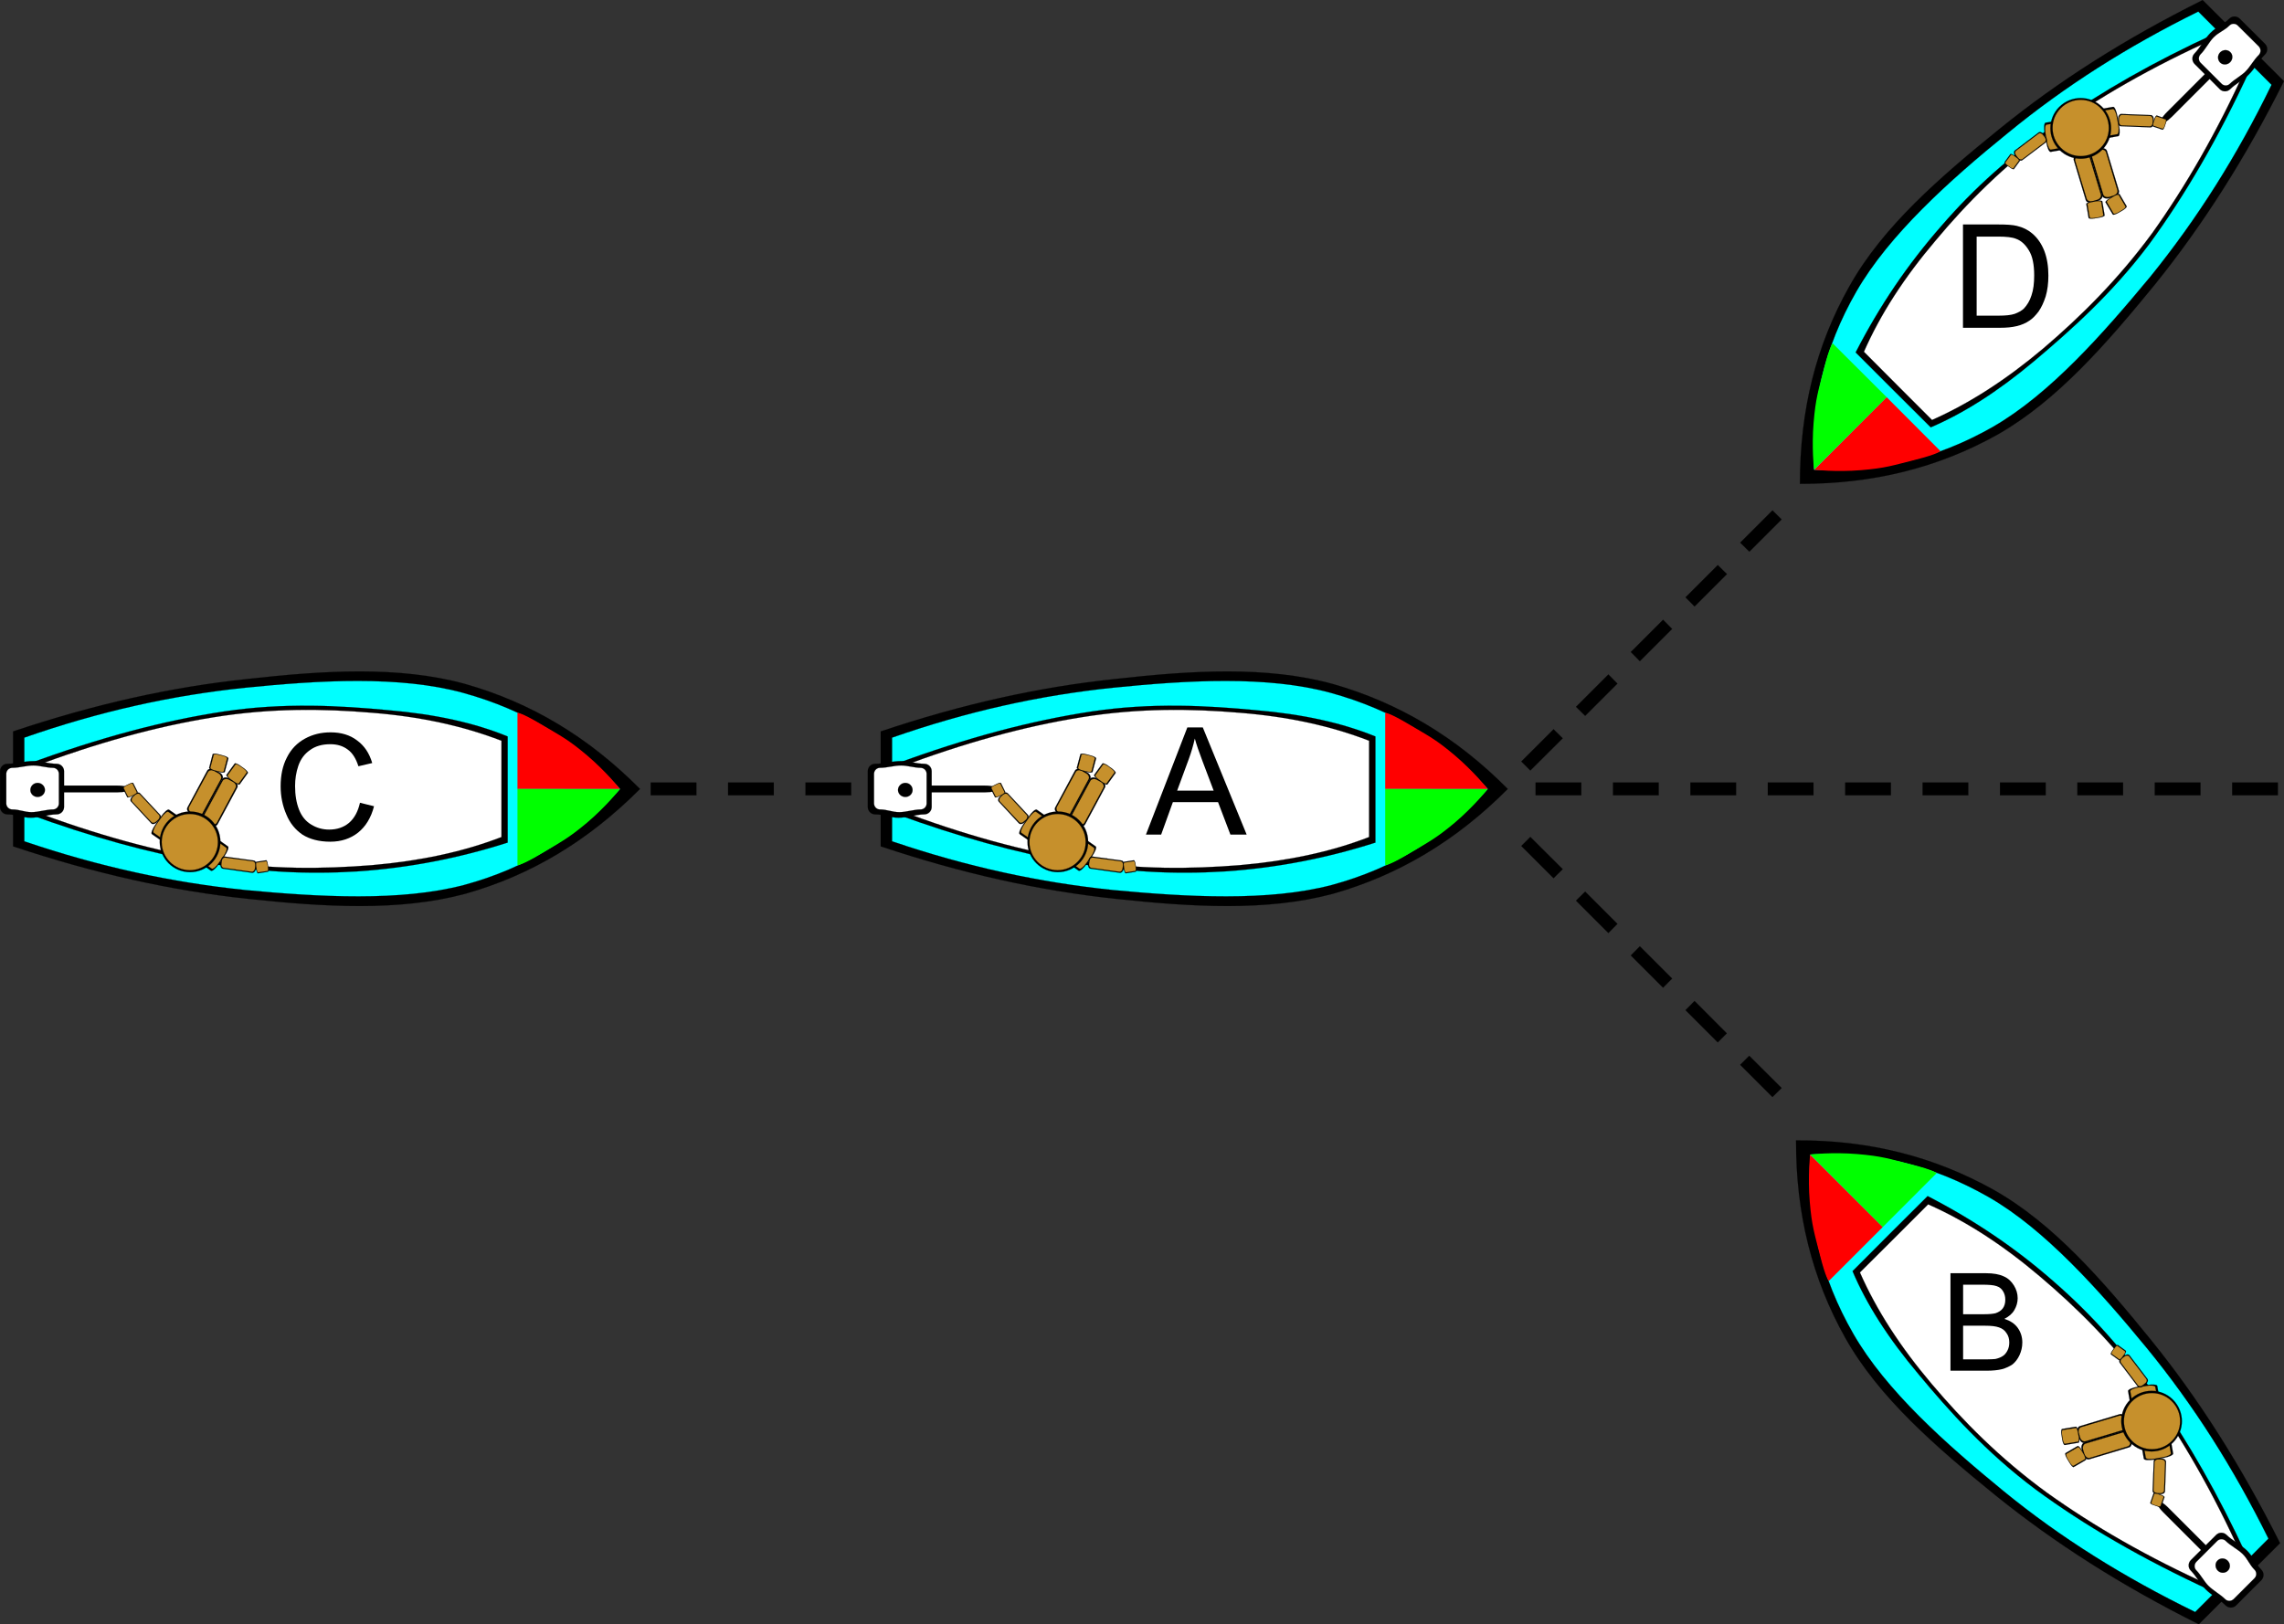 <?xml version="1.0" encoding="utf-8"?>
<!-- Generator: Adobe Illustrator 10.0, SVG Export Plug-In . SVG Version: 3.0.0 Build 77)  --><svg enable-background="new 0 0 637.42 453.428" height="453.428" i:pageBounds="0 792 612 0" i:rulerOrigin="0 0" i:viewOrigin="-13 622" overflow="visible" space="preserve" viewBox="0 0 637.42 453.428" width="637.42" xmlns="http://www.w3.org/2000/svg" xmlns:a="http://ns.adobe.com/AdobeSVGViewerExtensions/3.0/" xmlns:graph="http://ns.adobe.com/Graphs/1.0/" xmlns:i="http://ns.adobe.com/AdobeIllustrator/10.0/" xmlns:x="http://ns.adobe.com/Extensibility/1.0/" xmlns:xlink="http://www.w3.org/1999/xlink">
  <rect x="0" y="0" width="637.42" height="453.428" fill="#333333" stroke="none"/>
  <g i:dimmedPercent="50" i:layer="yes" i:rgbTrio="#4F008000FFFF" id="Layer_1">
    <g>
      <path clip-rule="evenodd" d="     M178.614,220.234c-14.436-14.544-30.42-24.084-48.78-29.304c-18.504-5.076-39.42-3.78-60.66-1.404     c-21.276,2.232-42.66,6.984-65.52,14.652v32.076c22.86,7.632,44.244,12.384,65.52,14.652c21.24,2.268,42.156,3.563,60.66-1.404     C148.194,244.318,164.178,234.706,178.614,220.234z" fill-rule="evenodd" i:knockout="Off" stroke="#000000" stroke-miterlimit="10" stroke-width="0.036"/>
      <path clip-rule="evenodd" d="     M173.034,220.234c-11.952-13.356-26.352-22.032-43.884-26.856c-17.712-4.824-40.068-3.492-60.66-1.404     c-20.592,2.124-40.788,6.624-61.704,13.932v28.944c20.88,7.093,41.076,11.484,61.704,13.608     c20.628,1.944,43.272,3.24,60.984-1.404C147.006,242.302,161.298,233.41,173.034,220.234z" fill="#00FFFF" fill-rule="evenodd" i:knockout="Off" stroke="#000000" stroke-miterlimit="10" stroke-width="0.036"/>
      <path clip-rule="evenodd" d="     M141.678,220.234v-14.652c-9.18-3.78-20.196-6.228-33.444-7.344c-13.428-1.26-28.8-2.16-45.684,0.36     c-16.956,2.556-34.776,7.308-54.72,14.652v13.932c17.532,6.444,33.588,10.836,49.14,13.608     c15.408,2.628,28.548,3.348,42.876,2.448c14.184-0.973,27.936-3.601,41.832-8.028V220.234z" fill-rule="evenodd" i:knockout="Off" stroke="#000000" stroke-miterlimit="10" stroke-width="0.036"/>
      <path clip-rule="evenodd" d="     M139.95,220.234V206.77c-10.872-4.176-22.644-6.732-36.144-7.812c-13.608-1.152-28.188-1.332-44.172,1.26     c-16.02,2.556-32.76,7.2-51.048,14.076v11.844c18.288,6.912,35.028,11.484,51.048,14.112c15.984,2.52,30.564,2.34,44.172,1.26     c13.5-1.188,25.272-3.672,36.144-7.848V220.234z" fill="#FFFFFF" fill-rule="evenodd" i:knockout="Off" stroke="#000000" stroke-miterlimit="10" stroke-width="0.036"/>
      <path clip-rule="evenodd" d="     M36.162,220.234c0-0.504-1.512-0.936-3.384-0.936c-9.684,0-19.368,0-29.088,0c-1.836,0-3.348,0.432-3.348,0.936     c0,0.54,1.512,0.936,3.348,0.936c9.684,0,19.404,0,29.088,0C34.65,221.17,36.162,220.774,36.162,220.234z" fill-rule="evenodd" i:knockout="Off" stroke="#000000" stroke-miterlimit="10" stroke-width="0.036"/>
      <path clip-rule="evenodd" d="     M57.726,232.15c-0.324-0.252-1.332,0.611-2.232,1.943c-0.504,0.685-0.972,1.368-1.44,2.052c-0.936,1.297-1.404,2.557-1.044,2.772     c1.944,1.368,3.924,2.736,5.868,4.14c0.36,0.216,1.368-0.647,2.268-1.943c0.468-0.685,0.972-1.368,1.44-2.053     c0.9-1.296,1.368-2.556,1.044-2.771C61.686,234.886,59.706,233.518,57.726,232.15z" fill-rule="evenodd" i:knockout="Off" stroke="#000000" stroke-miterlimit="10" stroke-width="0.036"/>
      <path clip-rule="evenodd" d="     M57.546,232.726c-0.324-0.216-1.224,0.504-1.98,1.62c-0.432,0.612-0.828,1.188-1.26,1.765c-0.756,1.115-1.152,2.195-0.828,2.411     c1.872,1.332,3.744,2.629,5.616,3.961c0.324,0.216,1.188-0.505,1.98-1.62c0.396-0.612,0.828-1.188,1.224-1.765     c0.792-1.115,1.152-2.195,0.864-2.447C61.29,235.354,59.418,234.058,57.546,232.726z" fill="#C6902C" fill-rule="evenodd" i:knockout="Off" stroke="#000000" stroke-miterlimit="10" stroke-width="0.036"/>
      <path clip-rule="evenodd" d="     M39.078,221.458c-0.288-0.36-0.936-0.252-1.44,0.18c-0.252,0.252-0.504,0.468-0.756,0.72c-0.468,0.432-0.612,1.08-0.288,1.404     c1.872,2.016,3.744,4.032,5.616,6.048c0.288,0.36,0.936,0.252,1.44-0.18c0.252-0.252,0.504-0.468,0.756-0.72     c0.468-0.433,0.612-1.08,0.288-1.44C42.822,225.454,40.95,223.474,39.078,221.458z" fill-rule="evenodd" i:knockout="Off" stroke="#000000" stroke-miterlimit="10" stroke-width="0.036"/>
      <path clip-rule="evenodd" d="     M39.042,221.746c-0.288-0.324-0.864-0.252-1.296,0.108c-0.216,0.216-0.432,0.432-0.648,0.612     c-0.396,0.396-0.504,0.972-0.216,1.296c1.8,1.908,3.564,3.816,5.364,5.725c0.288,0.323,0.864,0.287,1.296-0.108     c0.216-0.18,0.432-0.396,0.648-0.576c0.396-0.396,0.504-0.972,0.216-1.296C42.606,225.598,40.842,223.69,39.042,221.746z" fill="#C6902C" fill-rule="evenodd" i:knockout="Off" stroke="#000000" stroke-miterlimit="10" stroke-width="0.036"/>
      <path clip-rule="evenodd" d="     M62.082,217.426c0.324-0.576-0.072-1.404-0.9-1.836c-0.432-0.252-0.864-0.468-1.296-0.72c-0.828-0.432-1.728-0.324-2.052,0.252     c-1.836,3.42-3.672,6.84-5.508,10.26c-0.324,0.576,0.108,1.404,0.936,1.836c0.432,0.216,0.864,0.468,1.296,0.685     c0.792,0.432,1.728,0.323,2.016-0.252C58.41,224.266,60.246,220.846,62.082,217.426z" fill-rule="evenodd" i:knockout="Off" stroke="#000000" stroke-miterlimit="10" stroke-width="0.036"/>
      <path clip-rule="evenodd" d="     M61.65,217.498c0.288-0.54-0.036-1.296-0.72-1.656c-0.396-0.216-0.756-0.432-1.116-0.612c-0.684-0.396-1.512-0.252-1.8,0.324     c-1.764,3.24-3.492,6.48-5.256,9.72c-0.288,0.576,0.036,1.296,0.756,1.692c0.36,0.181,0.72,0.396,1.08,0.576     c0.72,0.396,1.512,0.252,1.8-0.288C58.158,224.014,59.886,220.738,61.65,217.498z" fill="#C6902C" fill-rule="evenodd" i:knockout="Off" stroke="#000000" stroke-miterlimit="10" stroke-width="0.036"/>
      <path clip-rule="evenodd" d="     M66.222,219.838c0.288-0.576-0.108-1.404-0.936-1.836c-0.432-0.252-0.864-0.468-1.296-0.684c-0.792-0.468-1.728-0.36-2.016,0.216     c-1.872,3.42-3.708,6.84-5.544,10.26c-0.288,0.576,0.108,1.404,0.936,1.836c0.432,0.252,0.864,0.468,1.296,0.72     c0.792,0.433,1.728,0.324,2.052-0.252C62.55,226.678,64.386,223.258,66.222,219.838z" fill-rule="evenodd" i:knockout="Off" stroke="#000000" stroke-miterlimit="10" stroke-width="0.036"/>
      <path clip-rule="evenodd" d="     M65.754,219.91c0.324-0.54-0.036-1.296-0.72-1.656c-0.36-0.216-0.72-0.396-1.116-0.612c-0.684-0.36-1.512-0.216-1.8,0.324     c-1.728,3.24-3.492,6.48-5.256,9.757c-0.288,0.539,0.036,1.295,0.756,1.655c0.36,0.216,0.72,0.396,1.116,0.612     c0.684,0.359,1.476,0.216,1.8-0.324C62.262,226.426,64.026,223.186,65.754,219.91z" fill="#C6902C" fill-rule="evenodd" i:knockout="Off" stroke="#000000" stroke-miterlimit="10" stroke-width="0.036"/>
      <path clip-rule="evenodd" d="     M47.178,226.03c-0.324-0.252-1.368,0.648-2.268,1.944c-0.468,0.685-0.972,1.404-1.44,2.088c-0.936,1.297-1.404,2.557-1.08,2.772     c1.98,1.404,3.96,2.771,5.94,4.176c0.36,0.216,1.368-0.647,2.268-1.943c0.504-0.685,0.972-1.404,1.476-2.089     c0.9-1.296,1.368-2.556,1.044-2.808C51.138,228.802,49.158,227.398,47.178,226.03z" fill-rule="evenodd" i:knockout="Off" stroke="#000000" stroke-miterlimit="10" stroke-width="0.036"/>
      <path clip-rule="evenodd" d="     M46.962,226.606c-0.288-0.216-1.188,0.541-1.98,1.656c-0.432,0.576-0.828,1.188-1.26,1.765c-0.792,1.115-1.152,2.231-0.828,2.447     c1.872,1.296,3.744,2.628,5.652,3.96c0.324,0.217,1.188-0.504,1.98-1.655c0.432-0.576,0.828-1.152,1.26-1.765     c0.792-1.115,1.152-2.195,0.828-2.447C50.742,229.27,48.87,227.938,46.962,226.606z" fill="#C6902C" fill-rule="evenodd" i:knockout="Off" stroke="#000000" stroke-miterlimit="10" stroke-width="0.036"/>
      <path clip-rule="evenodd" d="     M53.046,226.534c-4.68,0-8.46,3.78-8.46,8.46s3.78,8.46,8.46,8.46c4.68,0,8.46-3.78,8.46-8.46S57.726,226.534,53.046,226.534z" fill-rule="evenodd" i:knockout="Off" stroke="#000000" stroke-miterlimit="10" stroke-width="0.036"/>
      <path clip-rule="evenodd" d="     M52.974,227.218c-4.32,0-7.848,3.528-7.848,7.849c0,4.319,3.528,7.848,7.848,7.848s7.848-3.528,7.848-7.848     C60.822,230.746,57.294,227.218,52.974,227.218z" fill="#C6902C" fill-rule="evenodd" i:knockout="Off" stroke="#000000" stroke-miterlimit="10" stroke-width="0.036"/>
      <path clip-rule="evenodd" d="     M37.17,218.578c-0.072-0.144-0.576-0.036-1.116,0.252c-0.288,0.144-0.612,0.288-0.9,0.432c-0.54,0.288-0.936,0.612-0.864,0.756     c0.396,0.828,0.828,1.692,1.224,2.52c0.072,0.144,0.576,0.036,1.152-0.252c0.288-0.144,0.576-0.288,0.864-0.432     c0.576-0.252,0.972-0.612,0.9-0.756C37.998,220.27,37.602,219.442,37.17,218.578z" fill-rule="evenodd" i:knockout="Off" stroke="#000000" stroke-miterlimit="10" stroke-width="0.036"/>
      <path clip-rule="evenodd" d="     M36.99,218.758c-0.072-0.144-0.504-0.072-0.972,0.18c-0.252,0.108-0.504,0.252-0.756,0.36c-0.468,0.252-0.792,0.54-0.756,0.684     c0.396,0.792,0.792,1.584,1.188,2.376c0.072,0.144,0.504,0.072,0.972-0.18c0.252-0.108,0.504-0.216,0.756-0.36     c0.504-0.216,0.828-0.54,0.756-0.684C37.782,220.342,37.386,219.55,36.99,218.758z" fill="#C6902C" fill-rule="evenodd" i:knockout="Off" stroke="#000000" stroke-miterlimit="10" stroke-width="0.036"/>
      <path clip-rule="evenodd" d="     M63.738,211.702c0.036-0.216-0.576-0.576-1.44-0.792c-0.432-0.108-0.864-0.252-1.332-0.36c-0.828-0.216-1.548-0.216-1.62,0     c-0.324,1.26-0.648,2.52-0.972,3.78c-0.072,0.216,0.576,0.576,1.404,0.792c0.432,0.108,0.9,0.252,1.332,0.36     c0.828,0.216,1.584,0.216,1.62,0C63.054,214.222,63.414,212.962,63.738,211.702z" fill-rule="evenodd" i:knockout="Off" stroke="#000000" stroke-miterlimit="10" stroke-width="0.036"/>
      <path clip-rule="evenodd" d="     M63.378,211.702c0.072-0.216-0.468-0.54-1.188-0.72c-0.396-0.108-0.756-0.18-1.152-0.288c-0.72-0.18-1.332-0.18-1.404,0.036     c-0.288,1.188-0.612,2.412-0.936,3.6c-0.036,0.216,0.504,0.54,1.188,0.72c0.396,0.108,0.792,0.18,1.152,0.288     c0.72,0.18,1.368,0.18,1.404-0.036C62.766,214.114,63.09,212.89,63.378,211.702z" fill="#C6902C" fill-rule="evenodd" i:knockout="Off" stroke="#000000" stroke-miterlimit="10" stroke-width="0.036"/>
      <path clip-rule="evenodd" d="     M69.174,215.77c0.108-0.18-0.36-0.72-1.044-1.26c-0.36-0.252-0.756-0.504-1.116-0.792c-0.72-0.504-1.404-0.756-1.512-0.576     c-0.756,1.044-1.548,2.124-2.304,3.168c-0.108,0.18,0.36,0.756,1.044,1.26c0.36,0.252,0.756,0.54,1.116,0.792     c0.72,0.504,1.404,0.792,1.512,0.612C67.626,217.894,68.418,216.85,69.174,215.77z" fill-rule="evenodd" i:knockout="Off" stroke="#000000" stroke-miterlimit="10" stroke-width="0.036"/>
      <path clip-rule="evenodd" d="     M68.85,215.662c0.108-0.18-0.288-0.684-0.864-1.116c-0.324-0.216-0.648-0.432-0.972-0.684c-0.612-0.432-1.188-0.648-1.296-0.468     c-0.756,1.008-1.476,2.016-2.196,3.024c-0.108,0.18,0.252,0.684,0.864,1.116c0.324,0.216,0.648,0.468,0.972,0.684     c0.576,0.432,1.188,0.648,1.296,0.468C67.374,217.678,68.13,216.67,68.85,215.662z" fill="#C6902C" fill-rule="evenodd" i:knockout="Off" stroke="#000000" stroke-miterlimit="10" stroke-width="0.036"/>
      <path clip-rule="evenodd" d="     M70.83,240.214c0.468,0.072,0.756,0.648,0.684,1.296c-0.036,0.36-0.108,0.685-0.144,1.044c-0.072,0.648-0.54,1.116-1.008,1.08     c-2.7-0.396-5.436-0.756-8.172-1.151c-0.432-0.036-0.756-0.648-0.648-1.297c0.036-0.323,0.072-0.684,0.144-1.008     c0.072-0.647,0.504-1.151,0.972-1.08C65.394,239.458,68.13,239.854,70.83,240.214z" fill-rule="evenodd" i:knockout="Off" stroke="#000000" stroke-miterlimit="10" stroke-width="0.036"/>
      <path clip-rule="evenodd" d="     M70.614,240.43c0.432,0.072,0.72,0.576,0.648,1.116c-0.036,0.324-0.072,0.612-0.108,0.9c-0.072,0.54-0.504,0.972-0.936,0.899     c-2.592-0.359-5.184-0.72-7.776-1.08c-0.432-0.036-0.756-0.54-0.648-1.115c0.036-0.288,0.072-0.576,0.108-0.864     c0.072-0.576,0.504-0.972,0.936-0.9C65.43,239.746,68.022,240.07,70.614,240.43z" fill="#C6902C" fill-rule="evenodd" i:knockout="Off" stroke="#000000" stroke-miterlimit="10" stroke-width="0.036"/>
      <path clip-rule="evenodd" d="     M74.286,240.142c0.144-0.036,0.36,0.469,0.432,1.08c0.072,0.324,0.108,0.648,0.144,0.973c0.108,0.611,0.072,1.115-0.108,1.151     c-0.9,0.145-1.836,0.288-2.771,0.433c-0.144,0-0.36-0.469-0.432-1.08c-0.072-0.324-0.108-0.648-0.18-0.973     c-0.072-0.611-0.036-1.115,0.108-1.151C72.414,240.43,73.35,240.286,74.286,240.142z" fill-rule="evenodd" i:knockout="Off" stroke="#000000" stroke-miterlimit="10" stroke-width="0.036"/>
      <path clip-rule="evenodd" d="     M74.25,240.394c0.144-0.035,0.324,0.36,0.396,0.9c0.072,0.288,0.108,0.54,0.144,0.828c0.072,0.54,0.036,0.972-0.108,1.008     c-0.9,0.144-1.764,0.252-2.664,0.396c-0.144,0.035-0.324-0.396-0.396-0.9c-0.072-0.288-0.108-0.54-0.144-0.828     c-0.072-0.54-0.036-0.972,0.108-1.008C72.486,240.646,73.35,240.538,74.25,240.394z" fill="#C6902C" fill-rule="evenodd" i:knockout="Off" stroke="#000000" stroke-miterlimit="10" stroke-width="0.036"/>
      <path clip-rule="evenodd" d="     M17.874,215.266c0-1.116-0.936-2.052-2.052-2.052c-2.088,0-4.5-0.756-6.552-0.756c-2.52,0-4.716,0.756-7.2,0.756     c-1.152,0-2.052,0.936-2.052,2.052c0,3.348,0,6.66,0,10.008c0,1.116,0.9,2.052,2.052,2.052c2.448,0,4.104,0.936,6.552,0.936     c2.124,0,5.04-0.936,7.2-0.936c1.116,0,2.052-0.936,2.052-2.052C17.874,221.926,17.874,218.614,17.874,215.266z" fill-rule="evenodd" i:knockout="Off" stroke="#000000" stroke-miterlimit="10" stroke-width="0.036"/>
      <path clip-rule="evenodd" d="     M16.434,216.022c0-0.936-0.756-1.692-1.656-1.692c-1.728,0-3.708-0.648-5.436-0.648c-2.052,0-3.852,0.648-5.904,0.648     c-0.936,0-1.692,0.756-1.692,1.692c0,2.772,0,5.508,0,8.244c0,0.936,0.756,1.692,1.692,1.692c2.016,0,3.384,0.756,5.4,0.756     c1.764,0,4.176-0.756,5.94-0.756c0.9,0,1.656-0.756,1.656-1.692C16.434,221.53,16.434,218.794,16.434,216.022z" fill="#FFFFFF" fill-rule="evenodd" i:knockout="Off" stroke="#000000" stroke-miterlimit="10" stroke-width="0.036"/>
      <path clip-rule="evenodd" d="     M10.494,218.542c-1.116,0-2.016,0.9-2.016,1.98s0.9,1.944,2.016,1.944s2.052-0.864,2.052-1.944S11.61,218.542,10.494,218.542z" fill-rule="evenodd" i:knockout="Off" stroke="#000000" stroke-miterlimit="10" stroke-width="0.036"/>
      <path clip-rule="evenodd" d="M144.414,220.234h28.62     c0,0-3.924-4.896-9.18-9.36c-5.292-4.464-7.164-5.328-12.816-8.676c-5.652-3.384-6.624-3.204-6.624-3.204V220.234z" fill="#FF0000" fill-rule="evenodd" i:knockout="Off"/>
      <path clip-rule="evenodd" d="M144.414,220.234l28.62,0.036     c0,0-3.924,4.896-9.18,9.36c-5.292,4.428-7.164,5.292-12.816,8.676s-6.624,3.204-6.624,3.204V220.234z" fill="#00FF00" fill-rule="evenodd" i:knockout="Off"/>
      <path clip-rule="evenodd" d="     M420.786,220.234c-14.4-14.544-30.528-24.084-48.816-29.304c-18.54-5.076-39.348-3.78-60.624-1.404     c-21.24,2.232-42.768,6.984-65.556,14.652v32.076c22.788,7.632,44.316,12.384,65.556,14.652     c21.276,2.268,42.083,3.563,60.624-1.404C390.258,244.318,406.386,234.706,420.786,220.234z" fill-rule="evenodd" i:knockout="Off" stroke="#000000" stroke-miterlimit="10" stroke-width="0.036"/>
      <path clip-rule="evenodd" d="     M415.206,220.234c-12.023-13.356-26.388-22.032-43.92-26.856c-17.748-4.824-39.996-3.492-60.624-1.404     c-20.592,2.124-40.788,6.624-61.704,13.932v28.944c20.88,7.093,41.076,11.484,61.704,13.608     c20.628,1.944,43.272,3.24,60.984-1.404C389.178,242.302,403.47,233.41,415.206,220.234z" fill="#00FFFF" fill-rule="evenodd" i:knockout="Off" stroke="#000000" stroke-miterlimit="10" stroke-width="0.036"/>
      <path clip-rule="evenodd" d="     M383.851,220.234v-14.652c-9.252-3.78-20.232-6.228-33.48-7.344c-13.464-1.26-28.728-2.16-45.648,0.36     c-16.92,2.556-34.848,7.308-54.756,14.652v13.932c17.604,6.444,33.624,10.836,49.176,13.608     c15.408,2.628,28.548,3.348,42.876,2.448c14.184-0.973,27.936-3.601,41.832-8.028V220.234z" fill-rule="evenodd" i:knockout="Off" stroke="#000000" stroke-miterlimit="10" stroke-width="0.036"/>
      <path clip-rule="evenodd" d="     M382.086,220.234V206.77c-10.8-4.176-22.644-6.732-36.107-7.812c-13.608-1.152-28.188-1.332-44.172,1.26     c-16.092,2.556-32.796,7.2-51.084,14.076v11.844c18.288,6.912,34.992,11.484,51.084,14.112c15.984,2.52,30.564,2.34,44.172,1.26     c13.464-1.188,25.308-3.672,36.107-7.848V220.234z" fill="#FFFFFF" fill-rule="evenodd" i:knockout="Off" stroke="#000000" stroke-miterlimit="10" stroke-width="0.036"/>
      <path clip-rule="evenodd" d="     M278.298,220.234c0-0.504-1.512-0.936-3.348-0.936c-9.684,0-19.404,0-29.088,0c-1.872,0-3.384,0.432-3.384,0.936     c0,0.54,1.512,0.936,3.384,0.936c9.684,0,19.368,0,29.088,0C276.786,221.17,278.298,220.774,278.298,220.234z" fill-rule="evenodd" i:knockout="Off" stroke="#000000" stroke-miterlimit="10" stroke-width="0.036"/>
      <path clip-rule="evenodd" d="     M299.898,232.15c-0.324-0.252-1.332,0.611-2.268,1.943c-0.468,0.685-0.936,1.368-1.44,2.052c-0.9,1.297-1.368,2.557-1.044,2.772     c1.98,1.368,3.924,2.736,5.904,4.14c0.324,0.216,1.332-0.647,2.268-1.943c0.468-0.685,0.936-1.368,1.44-2.053     c0.9-1.296,1.368-2.556,1.044-2.771C303.822,234.886,301.878,233.518,299.898,232.15z" fill-rule="evenodd" i:knockout="Off" stroke="#000000" stroke-miterlimit="10" stroke-width="0.036"/>
      <path clip-rule="evenodd" d="     M299.682,232.726c-0.288-0.216-1.188,0.504-1.98,1.62c-0.396,0.612-0.828,1.188-1.224,1.765     c-0.792,1.115-1.152,2.195-0.828,2.411c1.872,1.332,3.708,2.629,5.58,3.961c0.324,0.216,1.224-0.505,2.016-1.62     c0.396-0.612,0.792-1.188,1.224-1.765c0.792-1.115,1.152-2.195,0.828-2.447C303.426,235.354,301.554,234.058,299.682,232.726z" fill="#C6902C" fill-rule="evenodd" i:knockout="Off" stroke="#000000" stroke-miterlimit="10" stroke-width="0.036"/>
      <path clip-rule="evenodd" d="     M281.25,221.458c-0.324-0.36-0.972-0.252-1.44,0.18c-0.252,0.252-0.504,0.468-0.756,0.72c-0.504,0.432-0.612,1.08-0.324,1.404     c1.872,2.016,3.744,4.032,5.616,6.048c0.324,0.36,0.972,0.252,1.476-0.18c0.252-0.252,0.504-0.468,0.756-0.72     c0.468-0.433,0.612-1.08,0.288-1.44C284.994,225.454,283.122,223.474,281.25,221.458z" fill-rule="evenodd" i:knockout="Off" stroke="#000000" stroke-miterlimit="10" stroke-width="0.036"/>
      <path clip-rule="evenodd" d="     M281.214,221.746c-0.324-0.324-0.9-0.252-1.296,0.108c-0.216,0.216-0.432,0.432-0.648,0.612     c-0.432,0.396-0.504,0.972-0.216,1.296c1.8,1.908,3.564,3.816,5.364,5.725c0.288,0.323,0.864,0.287,1.26-0.108     c0.252-0.18,0.468-0.396,0.684-0.576c0.396-0.396,0.504-0.972,0.18-1.296C284.778,225.598,282.978,223.69,281.214,221.746z" fill="#C6902C" fill-rule="evenodd" i:knockout="Off" stroke="#000000" stroke-miterlimit="10" stroke-width="0.036"/>
      <path clip-rule="evenodd" d="     M304.254,217.426c0.324-0.576-0.108-1.404-0.9-1.836c-0.432-0.252-0.864-0.468-1.296-0.72c-0.828-0.432-1.728-0.324-2.052,0.252     c-1.836,3.42-3.672,6.84-5.508,10.26c-0.324,0.576,0.108,1.404,0.9,1.836c0.432,0.216,0.864,0.468,1.296,0.685     c0.828,0.432,1.728,0.323,2.052-0.252C300.582,224.266,302.418,220.846,304.254,217.426z" fill-rule="evenodd" i:knockout="Off" stroke="#000000" stroke-miterlimit="10" stroke-width="0.036"/>
      <path clip-rule="evenodd" d="     M303.822,217.498c0.288-0.54-0.036-1.296-0.756-1.656c-0.36-0.216-0.72-0.432-1.08-0.612c-0.72-0.396-1.512-0.252-1.8,0.324     c-1.764,3.24-3.528,6.48-5.256,9.72c-0.288,0.576,0.036,1.296,0.72,1.692c0.396,0.181,0.756,0.396,1.116,0.576     c0.684,0.396,1.512,0.252,1.8-0.288C300.33,224.014,302.058,220.738,303.822,217.498z" fill="#C6902C" fill-rule="evenodd" i:knockout="Off" stroke="#000000" stroke-miterlimit="10" stroke-width="0.036"/>
      <path clip-rule="evenodd" d="     M308.358,219.838c0.324-0.576-0.072-1.404-0.9-1.836c-0.432-0.252-0.864-0.468-1.296-0.684c-0.828-0.468-1.728-0.36-2.052,0.216     c-1.836,3.42-3.672,6.84-5.508,10.26c-0.324,0.576,0.108,1.404,0.936,1.836c0.432,0.252,0.864,0.468,1.26,0.72     c0.828,0.433,1.764,0.324,2.052-0.252C304.686,226.678,306.522,223.258,308.358,219.838z" fill-rule="evenodd" i:knockout="Off" stroke="#000000" stroke-miterlimit="10" stroke-width="0.036"/>
      <path clip-rule="evenodd" d="     M307.926,219.91c0.288-0.54-0.036-1.296-0.72-1.656c-0.396-0.216-0.756-0.396-1.116-0.612c-0.684-0.36-1.512-0.216-1.8,0.324     c-1.764,3.24-3.492,6.48-5.256,9.757c-0.288,0.539,0.036,1.295,0.756,1.655c0.36,0.216,0.72,0.396,1.08,0.612     c0.72,0.359,1.512,0.216,1.8-0.324C304.434,226.426,306.162,223.186,307.926,219.91z" fill="#C6902C" fill-rule="evenodd" i:knockout="Off" stroke="#000000" stroke-miterlimit="10" stroke-width="0.036"/>
      <path clip-rule="evenodd" d="     M289.35,226.03c-0.36-0.252-1.368,0.648-2.268,1.944c-0.504,0.685-0.972,1.404-1.476,2.088c-0.9,1.297-1.368,2.557-1.044,2.772     c1.98,1.404,3.96,2.771,5.94,4.176c0.324,0.216,1.332-0.647,2.268-1.943c0.468-0.685,0.972-1.404,1.44-2.089     c0.936-1.296,1.404-2.556,1.08-2.808C293.31,228.802,291.33,227.398,289.35,226.03z" fill-rule="evenodd" i:knockout="Off" stroke="#000000" stroke-miterlimit="10" stroke-width="0.036"/>
      <path clip-rule="evenodd" d="     M289.134,226.606c-0.324-0.216-1.224,0.541-1.98,1.656c-0.432,0.576-0.864,1.188-1.26,1.765     c-0.792,1.115-1.152,2.231-0.864,2.447c1.908,1.296,3.78,2.628,5.652,3.96c0.324,0.217,1.224-0.504,2.016-1.655     c0.396-0.576,0.828-1.152,1.224-1.765c0.792-1.115,1.188-2.195,0.864-2.447C292.914,229.27,291.006,227.938,289.134,226.606z" fill="#C6902C" fill-rule="evenodd" i:knockout="Off" stroke="#000000" stroke-miterlimit="10" stroke-width="0.036"/>
      <path clip-rule="evenodd" d="     M295.218,226.534c-4.68,0-8.46,3.78-8.46,8.46s3.78,8.46,8.46,8.46c4.68,0,8.46-3.78,8.46-8.46S299.898,226.534,295.218,226.534z     " fill-rule="evenodd" i:knockout="Off" stroke="#000000" stroke-miterlimit="10" stroke-width="0.036"/>
      <path clip-rule="evenodd" d="     M295.146,227.218c-4.356,0-7.848,3.528-7.848,7.849c0,4.319,3.492,7.848,7.848,7.848c4.32,0,7.848-3.528,7.848-7.848     C302.994,230.746,299.466,227.218,295.146,227.218z" fill="#C6902C" fill-rule="evenodd" i:knockout="Off" stroke="#000000" stroke-miterlimit="10" stroke-width="0.036"/>
      <path clip-rule="evenodd" d="     M279.342,218.578c-0.072-0.144-0.576-0.036-1.152,0.252c-0.288,0.144-0.576,0.288-0.864,0.432c-0.54,0.288-0.936,0.612-0.9,0.756     c0.432,0.828,0.828,1.692,1.26,2.52c0.072,0.144,0.576,0.036,1.116-0.252c0.324-0.144,0.612-0.288,0.9-0.432     c0.54-0.252,0.936-0.612,0.864-0.756C280.17,220.27,279.738,219.442,279.342,218.578z" fill-rule="evenodd" i:knockout="Off" stroke="#000000" stroke-miterlimit="10" stroke-width="0.036"/>
      <path clip-rule="evenodd" d="     M279.162,218.758c-0.072-0.144-0.504-0.072-0.972,0.18c-0.252,0.108-0.504,0.252-0.756,0.36c-0.504,0.252-0.828,0.54-0.756,0.684     c0.396,0.792,0.792,1.584,1.188,2.376c0.072,0.144,0.504,0.072,0.972-0.18c0.252-0.108,0.504-0.216,0.756-0.36     c0.468-0.216,0.828-0.54,0.756-0.684C279.954,220.342,279.558,219.55,279.162,218.758z" fill="#C6902C" fill-rule="evenodd" i:knockout="Off" stroke="#000000" stroke-miterlimit="10" stroke-width="0.036"/>
      <path clip-rule="evenodd" d="     M305.91,211.702c0.036-0.216-0.612-0.576-1.44-0.792c-0.432-0.108-0.9-0.252-1.332-0.36c-0.828-0.216-1.548-0.216-1.62,0     c-0.324,1.26-0.648,2.52-1.008,3.78c-0.036,0.216,0.576,0.576,1.44,0.792c0.432,0.108,0.864,0.252,1.332,0.36     c0.828,0.216,1.548,0.216,1.62,0C305.226,214.222,305.55,212.962,305.91,211.702z" fill-rule="evenodd" i:knockout="Off" stroke="#000000" stroke-miterlimit="10" stroke-width="0.036"/>
      <path clip-rule="evenodd" d="     M305.55,211.702c0.072-0.216-0.468-0.54-1.188-0.72c-0.396-0.108-0.792-0.18-1.152-0.288c-0.72-0.18-1.332-0.18-1.404,0.036     c-0.324,1.188-0.648,2.412-0.936,3.6c-0.072,0.216,0.468,0.54,1.188,0.72c0.396,0.108,0.756,0.18,1.152,0.288     c0.72,0.18,1.332,0.18,1.404-0.036C304.902,214.114,305.226,212.89,305.55,211.702z" fill="#C6902C" fill-rule="evenodd" i:knockout="Off" stroke="#000000" stroke-miterlimit="10" stroke-width="0.036"/>
      <path clip-rule="evenodd" d="     M311.346,215.77c0.108-0.18-0.36-0.72-1.044-1.26c-0.396-0.252-0.756-0.504-1.116-0.792c-0.72-0.504-1.404-0.756-1.512-0.576     c-0.792,1.044-1.548,2.124-2.304,3.168c-0.144,0.18,0.324,0.756,1.044,1.26c0.36,0.252,0.72,0.54,1.116,0.792     c0.684,0.504,1.368,0.792,1.512,0.612C309.798,217.894,310.554,216.85,311.346,215.77z" fill-rule="evenodd" i:knockout="Off" stroke="#000000" stroke-miterlimit="10" stroke-width="0.036"/>
      <path clip-rule="evenodd" d="     M311.022,215.662c0.108-0.18-0.288-0.684-0.9-1.116c-0.288-0.216-0.612-0.432-0.936-0.684c-0.612-0.432-1.188-0.648-1.332-0.468     c-0.72,1.008-1.44,2.016-2.16,3.024c-0.144,0.18,0.252,0.684,0.864,1.116c0.324,0.216,0.648,0.468,0.936,0.684     c0.612,0.432,1.224,0.648,1.332,0.468C309.546,217.678,310.266,216.67,311.022,215.662z" fill="#C6902C" fill-rule="evenodd" i:knockout="Off" stroke="#000000" stroke-miterlimit="10" stroke-width="0.036"/>
      <path clip-rule="evenodd" d="     M313.002,240.214c0.468,0.072,0.756,0.648,0.684,1.296c-0.072,0.36-0.108,0.685-0.144,1.044c-0.108,0.648-0.54,1.116-1.008,1.08     c-2.736-0.396-5.436-0.756-8.172-1.151c-0.468-0.036-0.756-0.648-0.684-1.297c0.072-0.323,0.108-0.684,0.144-1.008     c0.108-0.647,0.54-1.151,1.008-1.08C307.566,239.458,310.266,239.854,313.002,240.214z" fill-rule="evenodd" i:knockout="Off" stroke="#000000" stroke-miterlimit="10" stroke-width="0.036"/>
      <path clip-rule="evenodd" d="     M312.786,240.43c0.432,0.072,0.72,0.576,0.648,1.116c-0.036,0.324-0.108,0.612-0.144,0.9c-0.072,0.54-0.468,0.972-0.936,0.899     c-2.592-0.359-5.184-0.72-7.776-1.08c-0.432-0.036-0.72-0.54-0.648-1.115c0.036-0.288,0.072-0.576,0.144-0.864     c0.072-0.576,0.468-0.972,0.9-0.9C307.566,239.746,310.158,240.07,312.786,240.43z" fill="#C6902C" fill-rule="evenodd" i:knockout="Off" stroke="#000000" stroke-miterlimit="10" stroke-width="0.036"/>
      <path clip-rule="evenodd" d="     M316.422,240.142c0.18-0.036,0.36,0.469,0.468,1.08c0.036,0.324,0.108,0.648,0.144,0.973c0.108,0.611,0.036,1.115-0.108,1.151     c-0.936,0.145-1.836,0.288-2.772,0.433c-0.144,0-0.36-0.469-0.468-1.08c-0.036-0.324-0.072-0.648-0.144-0.973     c-0.108-0.611-0.036-1.115,0.108-1.151C314.586,240.43,315.522,240.286,316.422,240.142z" fill-rule="evenodd" i:knockout="Off" stroke="#000000" stroke-miterlimit="10" stroke-width="0.036"/>
      <path clip-rule="evenodd" d="     M316.386,240.394c0.18-0.035,0.36,0.36,0.432,0.9c0.036,0.288,0.072,0.54,0.144,0.828c0.072,0.54,0,0.972-0.144,1.008     c-0.864,0.144-1.764,0.252-2.628,0.396c-0.145,0.035-0.324-0.396-0.432-0.9c-0.036-0.288-0.072-0.54-0.108-0.828     c-0.108-0.54-0.036-0.972,0.108-1.008C314.622,240.646,315.522,240.538,316.386,240.394z" fill="#C6902C" fill-rule="evenodd" i:knockout="Off" stroke="#000000" stroke-miterlimit="10" stroke-width="0.036"/>
      <path clip-rule="evenodd" d="     M260.01,215.266c0-1.116-0.9-2.052-2.052-2.052c-2.052,0-4.464-0.756-6.552-0.756c-2.484,0-4.68,0.756-7.164,0.756     c-1.152,0-2.052,0.936-2.052,2.052c0,3.348,0,6.66,0,10.008c0,1.116,0.9,2.052,2.052,2.052c2.448,0,4.104,0.936,6.552,0.936     c2.124,0,5.04-0.936,7.164-0.936c1.152,0,2.052-0.936,2.052-2.052C260.01,221.926,260.01,218.614,260.01,215.266z" fill-rule="evenodd" i:knockout="Off" stroke="#000000" stroke-miterlimit="10" stroke-width="0.036"/>
      <path clip-rule="evenodd" d="     M258.606,216.022c0-0.936-0.756-1.692-1.692-1.692c-1.692,0-3.672-0.648-5.4-0.648c-2.052,0-3.852,0.648-5.94,0.648     c-0.9,0-1.656,0.756-1.656,1.692c0,2.772,0,5.508,0,8.244c0,0.936,0.756,1.692,1.656,1.692c2.016,0,3.42,0.756,5.436,0.756     c1.764,0,4.14-0.756,5.904-0.756c0.936,0,1.692-0.756,1.692-1.692C258.606,221.53,258.606,218.794,258.606,216.022z" fill="#FFFFFF" fill-rule="evenodd" i:knockout="Off" stroke="#000000" stroke-miterlimit="10" stroke-width="0.036"/>
      <path clip-rule="evenodd" d="     M252.666,218.542c-1.116,0-2.052,0.9-2.052,1.98s0.936,1.944,2.052,1.944c1.116,0,2.016-0.864,2.016-1.944     S253.782,218.542,252.666,218.542z" fill-rule="evenodd" i:knockout="Off" stroke="#000000" stroke-miterlimit="10" stroke-width="0.036"/>
      <path clip-rule="evenodd" d="M386.586,220.234h28.62     c0,0-3.924-4.896-9.18-9.36c-5.292-4.464-7.164-5.328-12.816-8.676c-5.651-3.384-6.624-3.204-6.624-3.204V220.234z" fill="#FF0000" fill-rule="evenodd" i:knockout="Off"/>
      <path clip-rule="evenodd" d="M386.586,220.234l28.62,0.036     c0,0-3.924,4.896-9.18,9.36c-5.292,4.428-7.164,5.292-12.816,8.676c-5.651,3.384-6.624,3.204-6.624,3.204V220.234z" fill="#00FF00" fill-rule="evenodd" i:knockout="Off"/>
      <path clip-rule="evenodd" d="     M502.326,135.058c20.376,0.036,38.592-4.464,55.224-13.788c16.597-9.468,30.385-25.38,43.885-41.904     c13.355-16.596,25.199-35.172,35.964-56.7L614.718,0.022c-21.563,10.728-40.14,22.536-56.699,35.964     c-16.561,13.428-32.509,27.18-41.868,43.884C506.754,96.502,502.326,114.574,502.326,135.058z" fill-rule="evenodd" i:knockout="Off" stroke="#000000" stroke-miterlimit="10" stroke-width="0.036"/>
      <path clip-rule="evenodd" d="     M506.286,131.134c17.784,0.864,34.272-3.024,50.04-12.06c15.84-9.18,30.6-25.92,43.848-41.904     c12.96-16.02,24.12-33.624,33.769-53.496L613.494,3.226c-19.764,9.756-37.188,20.808-53.244,33.984     c-16.128,13.068-33.048,28.332-42.156,44.136C509.059,97.042,505.17,113.494,506.286,131.134z" fill="#00FFFF" fill-rule="evenodd" i:knockout="Off" stroke="#000000" stroke-miterlimit="10" stroke-width="0.036"/>
      <path clip-rule="evenodd" d="     M528.462,108.958l10.368,10.332c9.145-3.924,18.612-9.9,28.836-18.468c10.225-8.604,21.78-18.9,32.04-32.544     c10.08-13.716,19.476-29.88,28.332-49.068l-9.864-9.828c-17.027,7.812-31.535,16.092-44.352,25.128     c-12.816,9.036-22.716,17.784-32.04,28.584c-9.432,10.764-17.208,22.248-23.904,35.28L528.462,108.958z" fill-rule="evenodd" i:knockout="Off" stroke="#000000" stroke-miterlimit="10" stroke-width="0.036"/>
      <path clip-rule="evenodd" d="     M529.687,107.734l9.504,9.504c10.548-4.68,20.771-11.304,31.104-20.016c10.296-8.784,20.736-19.08,30.349-32.147     c9.396-13.176,18.107-28.26,26.136-46.08l-8.388-8.352c-17.856,7.992-32.94,16.704-46.08,26.136     c-13.104,9.504-23.437,19.944-32.112,30.348c-8.748,10.296-15.372,20.52-20.016,31.068L529.687,107.734z" fill="#FFFFFF" fill-rule="evenodd" i:knockout="Off" stroke="#000000" stroke-miterlimit="10" stroke-width="0.036"/>
      <path clip-rule="evenodd" d="     M603.055,34.33c0.396,0.36,1.728-0.432,3.06-1.728c6.84-6.876,13.716-13.716,20.556-20.592c1.332-1.296,2.088-2.664,1.729-3.024     c-0.36-0.36-1.729,0.396-3.061,1.692c-6.84,6.876-13.68,13.716-20.556,20.592C603.45,32.566,602.694,33.934,603.055,34.33z" fill-rule="evenodd" i:knockout="Off" stroke="#000000" stroke-miterlimit="10" stroke-width="0.036"/>
      <path clip-rule="evenodd" d="     M579.402,41.17c0.396-0.072,0.468-1.404,0.216-2.988c-0.144-0.792-0.288-1.62-0.432-2.448c-0.288-1.584-0.828-2.772-1.225-2.736     c-2.376,0.432-4.752,0.864-7.092,1.26c-0.396,0.072-0.504,1.404-0.252,2.952c0.18,0.828,0.324,1.656,0.468,2.484     c0.252,1.584,0.792,2.772,1.225,2.7C574.65,41.998,577.026,41.566,579.402,41.17z" fill-rule="evenodd" i:knockout="Off" stroke="#000000" stroke-miterlimit="10" stroke-width="0.036"/>
      <path clip-rule="evenodd" d="     M579.114,40.594c0.36-0.072,0.504-1.188,0.252-2.556c-0.108-0.684-0.252-1.404-0.36-2.124c-0.252-1.332-0.756-2.34-1.115-2.304     c-2.269,0.396-4.5,0.792-6.769,1.188c-0.36,0.072-0.468,1.224-0.252,2.556c0.144,0.72,0.252,1.44,0.36,2.124     c0.252,1.332,0.756,2.376,1.115,2.304C574.614,41.386,576.846,40.99,579.114,40.594z" fill="#C6902C" fill-rule="evenodd" i:knockout="Off" stroke="#000000" stroke-miterlimit="10" stroke-width="0.036"/>
      <path clip-rule="evenodd" d="     M600.139,35.554c0.468,0,0.863-0.504,0.899-1.188c0-0.324,0-0.684,0.036-1.008c0-0.684-0.36-1.224-0.792-1.224     c-2.772-0.108-5.508-0.216-8.28-0.324c-0.432,0-0.828,0.504-0.863,1.188c0,0.324-0.036,0.684-0.036,1.008     c-0.036,0.684,0.323,1.224,0.792,1.224C594.63,35.338,597.402,35.446,600.139,35.554z" fill-rule="evenodd" i:knockout="Off" stroke="#000000" stroke-miterlimit="10" stroke-width="0.036"/>
      <path clip-rule="evenodd" d="     M599.958,35.302c0.433,0,0.792-0.432,0.828-1.008c0-0.288,0.036-0.576,0.036-0.9c0-0.54-0.324-1.008-0.756-1.044     c-2.628-0.072-5.256-0.18-7.849-0.288c-0.468,0-0.827,0.432-0.863,1.008c0,0.288,0,0.576,0,0.9     c-0.036,0.54,0.288,1.008,0.756,1.044C594.702,35.086,597.33,35.194,599.958,35.302z" fill="#C6902C" fill-rule="evenodd" i:knockout="Off" stroke="#000000" stroke-miterlimit="10" stroke-width="0.036"/>
      <path clip-rule="evenodd" d="     M586.71,54.67c0.181,0.612,1.08,0.9,1.944,0.648c0.468-0.144,0.936-0.288,1.404-0.432c0.899-0.252,1.476-1.008,1.296-1.62     c-1.116-3.708-2.232-7.416-3.349-11.124c-0.18-0.648-1.08-0.936-1.943-0.684c-0.469,0.144-0.973,0.288-1.44,0.432     c-0.864,0.288-1.439,1.008-1.26,1.62C584.479,47.218,585.594,50.926,586.71,54.67z" fill-rule="evenodd" i:knockout="Off" stroke="#000000" stroke-miterlimit="10" stroke-width="0.036"/>
      <path clip-rule="evenodd" d="     M586.962,54.274c0.181,0.612,0.937,0.9,1.729,0.684c0.396-0.144,0.792-0.252,1.188-0.36c0.756-0.252,1.225-0.9,1.044-1.512     c-1.044-3.528-2.124-7.056-3.168-10.584c-0.18-0.612-0.936-0.9-1.691-0.684c-0.433,0.144-0.828,0.252-1.225,0.36     c-0.756,0.252-1.224,0.9-1.044,1.512C584.838,47.218,585.918,50.746,586.962,54.274z" fill="#C6902C" fill-rule="evenodd" i:knockout="Off" stroke="#000000" stroke-miterlimit="10" stroke-width="0.036"/>
      <path clip-rule="evenodd" d="     M582.103,55.858c0.18,0.612,1.044,0.9,1.943,0.648c0.468-0.144,0.937-0.288,1.404-0.432c0.9-0.252,1.476-0.972,1.26-1.62     c-1.116-3.708-2.231-7.416-3.348-11.124c-0.18-0.648-1.044-0.936-1.944-0.648c-0.468,0.144-0.936,0.252-1.404,0.396     c-0.899,0.288-1.439,1.008-1.26,1.62C579.87,48.406,580.986,52.15,582.103,55.858z" fill-rule="evenodd" i:knockout="Off" stroke="#000000" stroke-miterlimit="10" stroke-width="0.036"/>
      <path clip-rule="evenodd" d="     M582.354,55.498c0.18,0.576,0.936,0.864,1.691,0.648c0.396-0.108,0.792-0.252,1.225-0.36c0.756-0.216,1.224-0.9,1.044-1.476     c-1.08-3.564-2.124-7.092-3.204-10.62c-0.145-0.612-0.937-0.9-1.692-0.684c-0.396,0.144-0.792,0.252-1.188,0.396     c-0.756,0.216-1.261,0.864-1.08,1.476C580.23,48.406,581.274,51.934,582.354,55.498z" fill="#C6902C" fill-rule="evenodd" i:knockout="Off" stroke="#000000" stroke-miterlimit="10" stroke-width="0.036"/>
      <path clip-rule="evenodd" d="     M591.174,38.002c0.396-0.036,0.504-1.404,0.217-2.952c-0.145-0.828-0.288-1.692-0.433-2.52c-0.288-1.548-0.828-2.772-1.224-2.7     c-2.376,0.396-4.752,0.828-7.128,1.26c-0.433,0.072-0.504,1.404-0.252,2.952c0.144,0.864,0.288,1.692,0.468,2.52     c0.252,1.548,0.828,2.772,1.224,2.7C586.422,38.866,588.798,38.434,591.174,38.002z" fill-rule="evenodd" i:knockout="Off" stroke="#000000" stroke-miterlimit="10" stroke-width="0.036"/>
      <path clip-rule="evenodd" d="     M590.886,37.462c0.396-0.072,0.505-1.224,0.288-2.556c-0.144-0.72-0.252-1.44-0.396-2.16c-0.216-1.332-0.72-2.376-1.116-2.304     c-2.268,0.396-4.536,0.792-6.804,1.188c-0.36,0.072-0.504,1.224-0.252,2.556c0.107,0.72,0.252,1.44,0.359,2.16     c0.252,1.332,0.757,2.376,1.152,2.304C586.351,38.254,588.618,37.858,590.886,37.462z" fill="#C6902C" fill-rule="evenodd" i:knockout="Off" stroke="#000000" stroke-miterlimit="10" stroke-width="0.036"/>
      <path clip-rule="evenodd" d="     M586.674,41.818c3.313-3.312,3.313-8.676,0-11.952c-3.312-3.313-8.676-3.313-11.987,0c-3.276,3.276-3.276,8.64,0.036,11.952     C577.998,45.13,583.362,45.13,586.674,41.818z" fill-rule="evenodd" i:knockout="Off" stroke="#000000" stroke-miterlimit="10" stroke-width="0.036"/>
      <path clip-rule="evenodd" d="     M586.242,41.278c3.06-3.06,3.06-8.028,0-11.088c-3.06-3.096-8.028-3.096-11.124,0c-3.06,3.06-3.06,8.028,0.036,11.088     C578.214,44.338,583.183,44.338,586.242,41.278z" fill="#C6902C" fill-rule="evenodd" i:knockout="Off" stroke="#000000" stroke-miterlimit="10" stroke-width="0.036"/>
      <path clip-rule="evenodd" d="     M603.486,36.202c0.18,0.072,0.468-0.36,0.647-0.972c0.108-0.288,0.217-0.612,0.324-0.936c0.181-0.576,0.252-1.08,0.072-1.152     c-0.864-0.288-1.765-0.576-2.628-0.9c-0.18-0.036-0.433,0.396-0.648,0.972c-0.107,0.324-0.216,0.612-0.324,0.936     c-0.18,0.576-0.252,1.116-0.071,1.152C601.723,35.59,602.622,35.914,603.486,36.202z" fill-rule="evenodd" i:knockout="Off" stroke="#000000" stroke-miterlimit="10" stroke-width="0.036"/>
      <path clip-rule="evenodd" d="     M603.522,35.95c0.144,0.072,0.396-0.288,0.575-0.792c0.072-0.288,0.181-0.54,0.253-0.828c0.18-0.468,0.216-0.936,0.071-0.972     c-0.863-0.288-1.691-0.576-2.556-0.864c-0.144-0.072-0.396,0.324-0.54,0.828c-0.108,0.252-0.18,0.504-0.288,0.792     c-0.18,0.504-0.18,0.936-0.036,1.008C601.83,35.41,602.658,35.662,603.522,35.95z" fill="#C6902C" fill-rule="evenodd" i:knockout="Off" stroke="#000000" stroke-miterlimit="10" stroke-width="0.036"/>
      <path clip-rule="evenodd" d="     M589.626,59.854c0.108,0.216,0.792,0,1.548-0.432c0.396-0.252,0.792-0.468,1.188-0.684c0.756-0.468,1.26-0.972,1.151-1.152     c-0.647-1.116-1.332-2.268-1.979-3.384c-0.108-0.216-0.828,0-1.548,0.432c-0.396,0.252-0.792,0.468-1.188,0.684     c-0.756,0.468-1.296,0.972-1.188,1.152C588.294,57.586,588.942,58.738,589.626,59.854z" fill-rule="evenodd" i:knockout="Off" stroke="#000000" stroke-miterlimit="10" stroke-width="0.036"/>
      <path clip-rule="evenodd" d="     M589.842,59.602c0.108,0.18,0.721,0.036,1.368-0.324c0.324-0.216,0.685-0.396,1.008-0.612c0.648-0.36,1.08-0.828,0.973-1.008     c-0.648-1.08-1.261-2.16-1.908-3.24c-0.072-0.18-0.685,0-1.332,0.36c-0.36,0.216-0.685,0.396-1.008,0.612     c-0.648,0.36-1.08,0.828-0.973,1.008C588.582,57.478,589.23,58.558,589.842,59.602z" fill="#C6902C" fill-rule="evenodd" i:knockout="Off" stroke="#000000" stroke-miterlimit="10" stroke-width="0.036"/>
      <path clip-rule="evenodd" d="     M582.895,60.826c0.035,0.216,0.756,0.288,1.619,0.144c0.433-0.072,0.9-0.144,1.332-0.216c0.864-0.144,1.549-0.432,1.513-0.648     c-0.216-1.296-0.433-2.592-0.648-3.888c-0.036-0.216-0.756-0.288-1.62-0.144c-0.468,0.072-0.899,0.144-1.367,0.216     c-0.828,0.144-1.513,0.432-1.477,0.648C582.462,58.234,582.678,59.53,582.895,60.826z" fill-rule="evenodd" i:knockout="Off" stroke="#000000" stroke-miterlimit="10" stroke-width="0.036"/>
      <path clip-rule="evenodd" d="     M583.183,60.682c0.035,0.216,0.647,0.288,1.403,0.144c0.396-0.072,0.756-0.108,1.152-0.18c0.72-0.108,1.296-0.396,1.26-0.612     c-0.18-1.224-0.396-2.448-0.576-3.672c-0.036-0.216-0.684-0.288-1.403-0.18c-0.396,0.072-0.792,0.144-1.152,0.216     c-0.756,0.108-1.332,0.396-1.296,0.576C582.786,58.198,583.002,59.458,583.183,60.682z" fill="#C6902C" fill-rule="evenodd" i:knockout="Off" stroke="#000000" stroke-miterlimit="10" stroke-width="0.036"/>
      <path clip-rule="evenodd" d="     M564.391,44.698c-0.36,0.288-0.973,0.108-1.368-0.432c-0.216-0.288-0.433-0.54-0.648-0.828c-0.396-0.504-0.396-1.188-0.036-1.44     c2.196-1.692,4.393-3.348,6.588-5.004c0.36-0.288,0.973-0.072,1.368,0.432c0.216,0.288,0.433,0.576,0.648,0.828     c0.396,0.54,0.396,1.188,0.036,1.476C568.782,41.386,566.586,43.042,564.391,44.698z" fill-rule="evenodd" i:knockout="Off" stroke="#000000" stroke-miterlimit="10" stroke-width="0.036"/>
      <path clip-rule="evenodd" d="     M564.426,44.41c-0.359,0.252-0.936,0.108-1.26-0.36c-0.18-0.216-0.359-0.468-0.54-0.684c-0.36-0.468-0.324-1.044,0-1.296     c2.088-1.584,4.176-3.168,6.265-4.752c0.359-0.288,0.936-0.108,1.26,0.324c0.18,0.252,0.359,0.468,0.54,0.72     c0.323,0.432,0.323,1.008,0,1.296C568.603,41.242,566.514,42.826,564.426,44.41z" fill="#C6902C" fill-rule="evenodd" i:knockout="Off" stroke="#000000" stroke-miterlimit="10" stroke-width="0.036"/>
      <path clip-rule="evenodd" d="     M562.05,47.182c-0.107,0.144-0.575-0.036-1.08-0.432c-0.287-0.18-0.54-0.36-0.792-0.576c-0.504-0.36-0.827-0.756-0.756-0.9     c0.54-0.756,1.116-1.512,1.656-2.268c0.108-0.108,0.576,0.072,1.08,0.432c0.252,0.216,0.54,0.396,0.792,0.576     c0.504,0.396,0.828,0.792,0.756,0.9C563.13,45.67,562.59,46.426,562.05,47.182z" fill-rule="evenodd" i:knockout="Off" stroke="#000000" stroke-miterlimit="10" stroke-width="0.036"/>
      <path clip-rule="evenodd" d="     M561.87,47.002c-0.072,0.108-0.504-0.036-0.936-0.36c-0.217-0.144-0.433-0.324-0.648-0.468c-0.432-0.324-0.72-0.684-0.648-0.792     c0.54-0.72,1.08-1.44,1.585-2.16c0.107-0.144,0.504,0.036,0.936,0.324c0.216,0.18,0.468,0.36,0.684,0.504     c0.433,0.324,0.721,0.684,0.612,0.792C562.95,45.562,562.41,46.282,561.87,47.002z" fill="#C6902C" fill-rule="evenodd" i:knockout="Off" stroke="#000000" stroke-miterlimit="10" stroke-width="0.036"/>
      <path clip-rule="evenodd" d="     M619.506,24.898c0.792,0.792,2.088,0.792,2.88,0c1.477-1.476,3.744-2.628,5.221-4.104c1.764-1.764,2.735-3.852,4.536-5.616     c0.792-0.792,0.792-2.088,0-2.916c-2.377-2.34-4.717-4.68-7.093-7.056c-0.792-0.792-2.088-0.792-2.88,0     c-1.728,1.728-3.563,2.232-5.292,3.996c-1.512,1.512-2.916,4.212-4.428,5.724c-0.792,0.792-0.792,2.088,0,2.916     C614.79,20.182,617.166,22.522,619.506,24.898z" fill-rule="evenodd" i:knockout="Off" stroke="#000000" stroke-miterlimit="10" stroke-width="0.036"/>
      <path clip-rule="evenodd" d="     M619.975,23.35c0.647,0.684,1.728,0.684,2.376,0c1.224-1.188,3.06-2.16,4.283-3.348c1.477-1.476,2.269-3.204,3.744-4.644     c0.648-0.684,0.648-1.728,0-2.412c-1.943-1.944-3.888-3.888-5.832-5.796c-0.647-0.684-1.728-0.684-2.376,0     c-1.439,1.404-2.952,1.836-4.392,3.276c-1.224,1.224-2.376,3.492-3.636,4.716c-0.648,0.648-0.648,1.728,0,2.376     C616.086,19.462,618.03,21.406,619.975,23.35z" fill="#FFFFFF" fill-rule="evenodd" i:knockout="Off" stroke="#000000" stroke-miterlimit="10" stroke-width="0.036"/>
      <path clip-rule="evenodd" d="     M622.386,17.374c0.792-0.792,0.828-2.052,0.072-2.808c-0.756-0.792-2.052-0.756-2.844,0.036s-0.792,2.052-0.036,2.844     C620.334,18.202,621.594,18.166,622.386,17.374z" fill-rule="evenodd" i:knockout="Off" stroke="#000000" stroke-miterlimit="10" stroke-width="0.036"/>
      <path clip-rule="evenodd" d="M526.519,110.866l-20.232,20.268     c0,0,6.228,0.684,13.104,0.108c6.875-0.576,8.819-1.296,15.191-2.916c6.408-1.62,6.948-2.412,6.948-2.412L526.519,110.866z" fill="#FF0000" fill-rule="evenodd" i:knockout="Off"/>
      <path clip-rule="evenodd" d="M526.519,110.866l-20.269,20.232     c0,0-0.684-6.228-0.107-13.104c0.575-6.876,1.296-8.82,2.916-15.192c1.619-6.408,2.411-6.948,2.411-6.948L526.519,110.866z" fill="#00FF00" fill-rule="evenodd" i:knockout="Off"/>
      <path clip-rule="evenodd" d="     M501.246,318.334c-0.072,20.376,4.428,38.592,13.788,55.224c9.36,16.597,25.272,30.385,41.904,43.885     c16.56,13.355,35.136,25.199,56.7,35.964l22.68-22.645c-10.836-21.563-22.608-40.14-36-56.7     c-13.5-16.632-27.288-32.544-43.884-41.903C539.73,322.834,521.658,318.226,501.246,318.334z" fill-rule="evenodd" i:knockout="Off" stroke="#000000" stroke-miterlimit="10" stroke-width="0.036"/>
      <path clip-rule="evenodd" d="     M505.17,322.294c-0.899,17.784,2.988,34.272,12.061,50.04c9.071,15.804,25.812,30.708,41.903,43.884     c15.984,13.068,33.589,24.048,53.496,33.769l20.448-20.484c-9.792-19.764-20.844-37.188-33.984-53.244     c-13.176-16.02-28.403-33.12-44.136-42.12C539.19,325.138,522.774,321.142,505.17,322.294z" fill="#00FFFF" fill-rule="evenodd" i:knockout="Off" stroke="#000000" stroke-miterlimit="10" stroke-width="0.036"/>
      <path clip-rule="evenodd" d="     M527.346,344.47l-10.332,10.368c3.853,9.145,9.864,18.612,18.469,28.836c8.496,10.224,18.828,21.78,32.544,32.04     c13.68,10.08,29.844,19.476,49.067,28.332l9.864-9.864c-7.92-17.027-16.164-31.536-25.164-44.352     c-9.107-12.816-17.892-22.716-28.584-32.04c-10.728-9.432-22.284-17.208-35.244-23.904L527.346,344.47z" fill-rule="evenodd" i:knockout="Off" stroke="#000000" stroke-miterlimit="10" stroke-width="0.036"/>
      <path clip-rule="evenodd" d="     M528.606,345.694l-9.54,9.504c4.644,10.548,11.268,20.771,20.016,31.104c8.712,10.296,18.973,20.736,32.148,30.349     c13.14,9.396,28.224,18.107,46.08,26.136l8.352-8.389c-8.028-17.783-16.74-32.939-26.136-46.044     c-9.612-13.176-20.052-23.436-30.349-32.147c-10.332-8.748-20.556-15.372-31.067-20.017L528.606,345.694z" fill="#FFFFFF" fill-rule="evenodd" i:knockout="Off" stroke="#000000" stroke-miterlimit="10" stroke-width="0.036"/>
      <path clip-rule="evenodd" d="     M602.01,419.098c-0.359,0.36,0.396,1.729,1.692,3.024c6.876,6.84,13.716,13.716,20.592,20.592     c1.296,1.296,2.664,2.052,3.024,1.692c0.359-0.36-0.396-1.729-1.692-3.024c-6.876-6.876-13.716-13.716-20.592-20.592     C603.738,419.494,602.37,418.702,602.01,419.098z" fill-rule="evenodd" i:knockout="Off" stroke="#000000" stroke-miterlimit="10" stroke-width="0.036"/>
      <path clip-rule="evenodd" d="     M595.134,395.41c0.072,0.396,1.404,0.504,2.988,0.216c0.828-0.144,1.62-0.288,2.448-0.432c1.584-0.288,2.808-0.828,2.736-1.225     c-0.433-2.376-0.864-4.716-1.261-7.092c-0.071-0.396-1.403-0.504-2.952-0.216c-0.828,0.144-1.655,0.288-2.483,0.432     c-1.584,0.288-2.772,0.828-2.7,1.225C594.307,390.658,594.738,393.034,595.134,395.41z" fill-rule="evenodd" i:knockout="Off" stroke="#000000" stroke-miterlimit="10" stroke-width="0.036"/>
      <path clip-rule="evenodd" d="     M595.71,395.122c0.072,0.396,1.225,0.504,2.556,0.252c0.685-0.108,1.404-0.252,2.125-0.36c1.332-0.252,2.375-0.72,2.304-1.116     c-0.396-2.231-0.792-4.5-1.188-6.731c-0.071-0.396-1.224-0.504-2.556-0.288c-0.72,0.144-1.404,0.252-2.124,0.396     c-1.332,0.216-2.376,0.72-2.304,1.115C594.918,390.622,595.314,392.89,595.71,395.122z" fill="#C6902C" fill-rule="evenodd" i:knockout="Off" stroke="#000000" stroke-miterlimit="10" stroke-width="0.036"/>
      <path clip-rule="evenodd" d="     M600.75,416.146c0,0.469,0.504,0.864,1.188,0.9c0.323,0,0.684,0.036,1.044,0.036c0.647,0.036,1.188-0.324,1.224-0.792     c0.072-2.772,0.18-5.508,0.288-8.244c0-0.468-0.504-0.864-1.152-0.9c-0.359,0-0.72-0.035-1.044-0.035     c-0.684-0.036-1.224,0.323-1.224,0.792C600.966,410.674,600.858,413.41,600.75,416.146z" fill-rule="evenodd" i:knockout="Off" stroke="#000000" stroke-miterlimit="10" stroke-width="0.036"/>
      <path clip-rule="evenodd" d="     M601.002,415.966c0,0.432,0.433,0.828,1.008,0.828c0.288,0.036,0.612,0.036,0.9,0.036c0.54,0.036,1.044-0.324,1.044-0.756     c0.108-2.628,0.18-5.221,0.288-7.849c0-0.432-0.432-0.828-1.008-0.828c-0.288-0.035-0.576-0.035-0.864-0.035     c-0.576-0.036-1.044,0.323-1.08,0.756C601.218,410.746,601.11,413.338,601.002,415.966z" fill="#C6902C" fill-rule="evenodd" i:knockout="Off" stroke="#000000" stroke-miterlimit="10" stroke-width="0.036"/>
      <path clip-rule="evenodd" d="     M581.634,402.718c-0.611,0.216-0.899,1.08-0.647,1.98c0.144,0.468,0.288,0.936,0.432,1.403c0.252,0.864,1.008,1.44,1.62,1.261     c3.708-1.116,7.416-2.232,11.16-3.349c0.612-0.18,0.899-1.044,0.647-1.943c-0.144-0.469-0.287-0.937-0.432-1.404     c-0.252-0.9-1.008-1.477-1.62-1.296C589.086,400.486,585.378,401.602,581.634,402.718z" fill-rule="evenodd" i:knockout="Off" stroke="#000000" stroke-miterlimit="10" stroke-width="0.036"/>
      <path clip-rule="evenodd" d="     M582.03,402.97c-0.612,0.181-0.9,0.973-0.685,1.729c0.145,0.396,0.252,0.792,0.36,1.188c0.252,0.756,0.9,1.26,1.512,1.08     c3.528-1.08,7.057-2.124,10.584-3.204c0.612-0.18,0.9-0.936,0.685-1.691c-0.145-0.396-0.252-0.792-0.36-1.225     c-0.252-0.756-0.899-1.224-1.512-1.044C589.086,400.882,585.559,401.926,582.03,402.97z" fill="#C6902C" fill-rule="evenodd" i:knockout="Off" stroke="#000000" stroke-miterlimit="10" stroke-width="0.036"/>
      <path clip-rule="evenodd" d="     M580.446,398.11c-0.612,0.18-0.9,1.079-0.648,1.943c0.145,0.468,0.288,0.937,0.433,1.404c0.252,0.899,0.972,1.476,1.62,1.296     c3.708-1.116,7.415-2.232,11.124-3.348c0.647-0.217,0.936-1.08,0.684-1.98c-0.145-0.468-0.288-0.936-0.432-1.404     c-0.288-0.863-1.009-1.439-1.62-1.26C587.898,395.878,584.19,396.994,580.446,398.11z" fill-rule="evenodd" i:knockout="Off" stroke="#000000" stroke-miterlimit="10" stroke-width="0.036"/>
      <path clip-rule="evenodd" d="     M580.842,398.362c-0.611,0.18-0.899,0.936-0.684,1.691c0.107,0.433,0.252,0.828,0.36,1.225c0.216,0.756,0.899,1.224,1.512,1.044     c3.528-1.044,7.056-2.124,10.584-3.168c0.612-0.181,0.899-0.937,0.684-1.729c-0.144-0.396-0.252-0.792-0.359-1.188     c-0.252-0.756-0.9-1.225-1.513-1.044C587.898,396.238,584.37,397.318,580.842,398.362z" fill="#C6902C" fill-rule="evenodd" i:knockout="Off" stroke="#000000" stroke-miterlimit="10" stroke-width="0.036"/>
      <path clip-rule="evenodd" d="     M598.302,407.182c0.072,0.433,1.404,0.504,2.952,0.252c0.864-0.144,1.692-0.323,2.521-0.468c1.548-0.252,2.771-0.828,2.7-1.224     c-0.396-2.376-0.828-4.752-1.225-7.128c-0.072-0.396-1.439-0.504-2.988-0.217c-0.827,0.145-1.691,0.288-2.52,0.433     c-1.548,0.288-2.772,0.828-2.7,1.224C597.438,402.43,597.87,404.806,598.302,407.182z" fill-rule="evenodd" i:knockout="Off" stroke="#000000" stroke-miterlimit="10" stroke-width="0.036"/>
      <path clip-rule="evenodd" d="     M598.842,406.93c0.072,0.36,1.225,0.468,2.593,0.252c0.684-0.144,1.403-0.252,2.124-0.396c1.332-0.216,2.376-0.72,2.304-1.116     c-0.396-2.268-0.792-4.536-1.188-6.768c-0.071-0.396-1.224-0.505-2.556-0.288c-0.72,0.144-1.44,0.252-2.124,0.396     c-1.368,0.216-2.412,0.72-2.34,1.116C598.05,402.394,598.446,404.662,598.842,406.93z" fill="#C6902C" fill-rule="evenodd" i:knockout="Off" stroke="#000000" stroke-miterlimit="10" stroke-width="0.036"/>
      <path clip-rule="evenodd" d="     M594.486,402.682c3.312,3.313,8.676,3.313,11.952,0c3.312-3.312,3.312-8.64,0-11.952c-3.276-3.312-8.641-3.312-11.952,0     C591.174,394.042,591.174,399.37,594.486,402.682z" fill-rule="evenodd" i:knockout="Off" stroke="#000000" stroke-miterlimit="10" stroke-width="0.036"/>
      <path clip-rule="evenodd" d="     M595.026,402.25c3.06,3.06,8.028,3.06,11.088,0c3.096-3.061,3.096-8.028,0-11.088c-3.06-3.061-8.028-3.061-11.088,0     C591.966,394.222,591.966,399.189,595.026,402.25z" fill="#C6902C" fill-rule="evenodd" i:knockout="Off" stroke="#000000" stroke-miterlimit="10" stroke-width="0.036"/>
      <path clip-rule="evenodd" d="     M600.103,419.53c-0.072,0.144,0.396,0.432,0.972,0.611c0.288,0.108,0.612,0.216,0.936,0.324c0.576,0.216,1.08,0.252,1.152,0.108     c0.288-0.9,0.612-1.765,0.9-2.664c0.035-0.145-0.396-0.433-0.973-0.648c-0.324-0.107-0.611-0.216-0.936-0.324     c-0.576-0.18-1.116-0.216-1.152-0.071C600.714,417.766,600.391,418.63,600.103,419.53z" fill-rule="evenodd" i:knockout="Off" stroke="#000000" stroke-miterlimit="10" stroke-width="0.036"/>
      <path clip-rule="evenodd" d="     M600.354,419.53c-0.072,0.144,0.323,0.396,0.827,0.575c0.253,0.072,0.505,0.181,0.793,0.252c0.504,0.181,0.936,0.217,0.972,0.072     c0.288-0.863,0.576-1.691,0.864-2.52c0.071-0.145-0.324-0.396-0.828-0.576c-0.252-0.108-0.504-0.18-0.792-0.288     c-0.504-0.144-0.937-0.18-0.973-0.036C600.93,417.838,600.643,418.702,600.354,419.53z" fill="#C6902C" fill-rule="evenodd" i:knockout="Off" stroke="#000000" stroke-miterlimit="10" stroke-width="0.036"/>
      <path clip-rule="evenodd" d="     M576.45,405.634c-0.216,0.108,0,0.792,0.432,1.548c0.252,0.396,0.469,0.792,0.721,1.188c0.432,0.756,0.936,1.26,1.115,1.151     c1.152-0.647,2.269-1.296,3.385-1.979c0.216-0.108,0-0.792-0.433-1.548c-0.216-0.396-0.468-0.792-0.684-1.188     c-0.432-0.756-0.973-1.26-1.152-1.151C578.718,404.302,577.566,404.95,576.45,405.634z" fill-rule="evenodd" i:knockout="Off" stroke="#000000" stroke-miterlimit="10" stroke-width="0.036"/>
      <path clip-rule="evenodd" d="     M576.702,405.85c-0.18,0.108-0.036,0.721,0.324,1.368c0.216,0.324,0.396,0.685,0.612,1.008c0.359,0.648,0.827,1.08,1.008,0.973     c1.08-0.612,2.16-1.261,3.239-1.872c0.181-0.108,0-0.721-0.359-1.368c-0.216-0.324-0.396-0.684-0.612-1.008     c-0.359-0.648-0.828-1.08-1.008-0.973C578.826,404.59,577.782,405.238,576.702,405.85z" fill="#C6902C" fill-rule="evenodd" i:knockout="Off" stroke="#000000" stroke-miterlimit="10" stroke-width="0.036"/>
      <path clip-rule="evenodd" d="     M575.479,398.902c-0.217,0.035-0.288,0.756-0.145,1.619c0.072,0.433,0.145,0.9,0.216,1.368c0.145,0.828,0.433,1.513,0.685,1.477     c1.26-0.216,2.556-0.433,3.852-0.648c0.216-0.036,0.288-0.756,0.145-1.62c-0.072-0.432-0.145-0.899-0.217-1.332     c-0.144-0.863-0.432-1.548-0.647-1.512C578.07,398.47,576.774,398.686,575.479,398.902z" fill-rule="evenodd" i:knockout="Off" stroke="#000000" stroke-miterlimit="10" stroke-width="0.036"/>
      <path clip-rule="evenodd" d="     M575.622,399.189c-0.18,0.036-0.252,0.685-0.144,1.404c0.071,0.396,0.107,0.792,0.18,1.152c0.144,0.756,0.396,1.332,0.612,1.296     c1.224-0.216,2.447-0.432,3.672-0.612c0.216-0.036,0.288-0.647,0.18-1.403c-0.072-0.396-0.144-0.757-0.216-1.152     c-0.108-0.72-0.36-1.296-0.576-1.26C578.106,398.794,576.882,399.01,575.622,399.189z" fill="#C6902C" fill-rule="evenodd" i:knockout="Off" stroke="#000000" stroke-miterlimit="10" stroke-width="0.036"/>
      <path clip-rule="evenodd" d="     M591.606,380.434c-0.288-0.359-0.108-1.008,0.432-1.403c0.288-0.216,0.54-0.433,0.828-0.612c0.54-0.396,1.188-0.432,1.44-0.072     c1.691,2.196,3.348,4.393,5.004,6.588c0.287,0.36,0.071,0.973-0.433,1.368c-0.288,0.216-0.576,0.433-0.828,0.648     c-0.54,0.396-1.188,0.432-1.476,0.036C594.918,384.826,593.262,382.63,591.606,380.434z" fill-rule="evenodd" i:knockout="Off" stroke="#000000" stroke-miterlimit="10" stroke-width="0.036"/>
      <path clip-rule="evenodd" d="     M591.93,380.434c-0.287-0.359-0.144-0.899,0.324-1.26c0.216-0.18,0.469-0.359,0.685-0.54c0.468-0.324,1.044-0.324,1.296,0.036     c1.584,2.088,3.168,4.176,4.752,6.228c0.288,0.36,0.144,0.937-0.324,1.261c-0.216,0.18-0.468,0.359-0.72,0.54     c-0.433,0.359-1.008,0.359-1.296,0C595.063,384.61,593.514,382.521,591.93,380.434z" fill="#C6902C" fill-rule="evenodd" i:knockout="Off" stroke="#000000" stroke-miterlimit="10" stroke-width="0.036"/>
      <path clip-rule="evenodd" d="     M589.122,378.058c-0.144-0.107,0.072-0.575,0.433-1.08c0.18-0.252,0.359-0.54,0.575-0.792c0.36-0.504,0.756-0.827,0.9-0.756     c0.756,0.576,1.512,1.116,2.268,1.656c0.108,0.108-0.071,0.576-0.432,1.08c-0.216,0.288-0.396,0.54-0.576,0.792     c-0.396,0.504-0.792,0.828-0.899,0.756C590.634,379.174,589.878,378.598,589.122,378.058z" fill-rule="evenodd" i:knockout="Off" stroke="#000000" stroke-miterlimit="10" stroke-width="0.036"/>
      <path clip-rule="evenodd" d="     M589.302,377.914c-0.107-0.108,0.036-0.504,0.36-0.937c0.145-0.252,0.324-0.468,0.504-0.684c0.288-0.432,0.648-0.72,0.756-0.612     c0.721,0.504,1.44,1.044,2.16,1.548c0.145,0.108-0.036,0.54-0.324,0.937c-0.18,0.252-0.323,0.468-0.504,0.684     c-0.324,0.433-0.684,0.721-0.792,0.612C590.742,378.958,590.022,378.418,589.302,377.914z" fill="#C6902C" fill-rule="evenodd" i:knockout="Off" stroke="#000000" stroke-miterlimit="10" stroke-width="0.036"/>
      <path clip-rule="evenodd" d="     M611.406,435.514c-0.792,0.828-0.792,2.124,0,2.916c1.476,1.477,2.628,3.708,4.104,5.185c1.765,1.764,3.853,2.771,5.616,4.536     c0.828,0.792,2.124,0.792,2.916,0c2.34-2.376,4.716-4.717,7.056-7.057c0.793-0.828,0.793-2.124,0-2.916     c-1.728-1.728-2.231-3.563-3.959-5.292c-1.513-1.512-4.248-2.916-5.761-4.428c-0.792-0.792-2.088-0.792-2.88,0     C616.122,430.834,613.782,433.174,611.406,435.514z" fill-rule="evenodd" i:knockout="Off" stroke="#000000" stroke-miterlimit="10" stroke-width="0.036"/>
      <path clip-rule="evenodd" d="     M612.954,435.982c-0.647,0.684-0.647,1.728,0,2.375c1.224,1.225,2.16,3.097,3.348,4.284c1.477,1.477,3.204,2.305,4.681,3.744     c0.647,0.648,1.691,0.648,2.376,0c1.943-1.943,3.888-3.888,5.832-5.832c0.647-0.647,0.647-1.728,0-2.376     c-1.44-1.439-1.872-2.952-3.276-4.355c-1.26-1.261-3.528-2.412-4.752-3.672c-0.648-0.648-1.728-0.648-2.376,0     C616.842,432.094,614.898,434.038,612.954,435.982z" fill="#FFFFFF" fill-rule="evenodd" i:knockout="Off" stroke="#000000" stroke-miterlimit="10" stroke-width="0.036"/>
      <path clip-rule="evenodd" d="     M618.93,438.43c0.793,0.792,2.053,0.792,2.809,0.036c0.792-0.756,0.756-2.016-0.036-2.808s-2.052-0.828-2.808-0.072     C618.103,436.342,618.139,437.602,618.93,438.43z" fill-rule="evenodd" i:knockout="Off" stroke="#000000" stroke-miterlimit="10" stroke-width="0.036"/>
      <path clip-rule="evenodd" d="M525.438,342.526l-20.269-20.232     c0,0-0.684,6.228-0.107,13.104c0.576,6.876,1.296,8.819,2.916,15.191c1.619,6.408,2.412,6.984,2.412,6.984L525.438,342.526z" fill="#FF0000" fill-rule="evenodd" i:knockout="Off"/>
      <path clip-rule="evenodd" d="M525.438,342.526l-20.232-20.269     c0,0,6.229-0.684,13.104-0.107c6.876,0.575,8.819,1.296,15.191,2.916c6.408,1.619,6.984,2.411,6.984,2.411L525.438,342.526z" fill="#00FF00" fill-rule="evenodd" i:knockout="Off"/>
      <path clip-rule="evenodd" d="     M181.602,218.434h12.744v3.564h-12.744V218.434z" fill-rule="evenodd" i:knockout="Off" stroke="#000000" stroke-miterlimit="10" stroke-width="0.036"/>
      <path clip-rule="evenodd" d="     M203.202,218.434h12.744v3.564h-12.744V218.434z" fill-rule="evenodd" i:knockout="Off" stroke="#000000" stroke-miterlimit="10" stroke-width="0.036"/>
      <path clip-rule="evenodd" d="     M224.802,218.434h12.744v3.564h-12.744V218.434z" fill-rule="evenodd" i:knockout="Off" stroke="#000000" stroke-miterlimit="10" stroke-width="0.036"/>
      <path clip-rule="evenodd" d="     M428.563,218.434h12.744v3.564h-12.744V218.434z" fill-rule="evenodd" i:knockout="Off" stroke="#000000" stroke-miterlimit="10" stroke-width="0.036"/>
      <path clip-rule="evenodd" d="     M450.162,218.434h12.744v3.564h-12.744V218.434z" fill-rule="evenodd" i:knockout="Off" stroke="#000000" stroke-miterlimit="10" stroke-width="0.036"/>
      <path clip-rule="evenodd" d="     M471.762,218.434h12.744v3.564h-12.744V218.434z" fill-rule="evenodd" i:knockout="Off" stroke="#000000" stroke-miterlimit="10" stroke-width="0.036"/>
      <path clip-rule="evenodd" d="     M493.362,218.434h12.744v3.564h-12.744V218.434z" fill-rule="evenodd" i:knockout="Off" stroke="#000000" stroke-miterlimit="10" stroke-width="0.036"/>
      <path clip-rule="evenodd" d="     M514.962,218.434h12.744v3.564h-12.744V218.434z" fill-rule="evenodd" i:knockout="Off" stroke="#000000" stroke-miterlimit="10" stroke-width="0.036"/>
      <path clip-rule="evenodd" d="     M536.563,218.434h12.744v3.564h-12.744V218.434z" fill-rule="evenodd" i:knockout="Off" stroke="#000000" stroke-miterlimit="10" stroke-width="0.036"/>
      <path clip-rule="evenodd" d="     M558.162,218.434h12.744v3.564h-12.744V218.434z" fill-rule="evenodd" i:knockout="Off" stroke="#000000" stroke-miterlimit="10" stroke-width="0.036"/>
      <path clip-rule="evenodd" d="     M579.762,218.434h12.744v3.564h-12.744V218.434z" fill-rule="evenodd" i:knockout="Off" stroke="#000000" stroke-miterlimit="10" stroke-width="0.036"/>
      <path clip-rule="evenodd" d="     M601.362,218.434h12.744v3.564h-12.744V218.434z" fill-rule="evenodd" i:knockout="Off" stroke="#000000" stroke-miterlimit="10" stroke-width="0.036"/>
      <path clip-rule="evenodd" d="     M622.962,218.434h12.744v3.564h-12.744V218.434z" fill-rule="evenodd" i:knockout="Off" stroke="#000000" stroke-miterlimit="10" stroke-width="0.036"/>
      <path clip-rule="evenodd" d="     M424.566,212.566l2.52,2.52l9.036-9l-2.556-2.52L424.566,212.566z" fill-rule="evenodd" i:knockout="Off" stroke="#000000" stroke-miterlimit="10" stroke-width="0.036"/>
      <path clip-rule="evenodd" d="     M439.83,197.302l2.556,2.52l9-9l-2.52-2.556L439.83,197.302z" fill-rule="evenodd" i:knockout="Off" stroke="#000000" stroke-miterlimit="10" stroke-width="0.036"/>
      <path clip-rule="evenodd" d="     M455.13,182.002l2.521,2.556l9-9l-2.521-2.556L455.13,182.002z" fill-rule="evenodd" i:knockout="Off" stroke="#000000" stroke-miterlimit="10" stroke-width="0.036"/>
      <path clip-rule="evenodd" d="     M470.395,166.738l2.52,2.556l9.036-9.036l-2.556-2.52L470.395,166.738z" fill-rule="evenodd" i:knockout="Off" stroke="#000000" stroke-miterlimit="10" stroke-width="0.036"/>
      <path clip-rule="evenodd" d="     M485.658,151.474l2.556,2.52l9-9l-2.556-2.52L485.658,151.474z" fill-rule="evenodd" i:knockout="Off" stroke="#000000" stroke-miterlimit="10" stroke-width="0.036"/>
      <path clip-rule="evenodd" d="     M427.086,233.626l-2.52,2.52l9,9l2.556-2.52L427.086,233.626z" fill-rule="evenodd" i:knockout="Off" stroke="#000000" stroke-miterlimit="10" stroke-width="0.036"/>
      <path clip-rule="evenodd" d="     M442.386,248.89l-2.556,2.521l9.036,9.036l2.52-2.557L442.386,248.89z" fill-rule="evenodd" i:knockout="Off" stroke="#000000" stroke-miterlimit="10" stroke-width="0.036"/>
      <path clip-rule="evenodd" d="     M457.65,264.154l-2.521,2.556l9,9l2.521-2.556L457.65,264.154z" fill-rule="evenodd" i:knockout="Off" stroke="#000000" stroke-miterlimit="10" stroke-width="0.036"/>
      <path clip-rule="evenodd" d="     M472.914,279.418l-2.52,2.556l9,9l2.52-2.52L472.914,279.418z" fill-rule="evenodd" i:knockout="Off" stroke="#000000" stroke-miterlimit="10" stroke-width="0.036"/>
      <path clip-rule="evenodd" d="     M488.178,294.718l-2.52,2.521l9,9l2.556-2.521L488.178,294.718z" fill-rule="evenodd" i:knockout="Off" stroke="#000000" stroke-miterlimit="10" stroke-width="0.036"/>
      <path clip-rule="evenodd" d="M319.806,232.978c3.852-9.972,7.704-19.943,11.556-29.916     c1.439,0,2.88,0,4.32,0c4.067,9.972,8.136,19.944,12.239,29.916c-1.512,0-3.023,0-4.536,0c-1.151-3.023-2.304-6.048-3.456-9.072     c-4.176,0-8.388,0-12.6,0c-1.08,3.024-2.16,6.048-3.276,9.072C322.65,232.978,321.246,232.978,319.806,232.978z M328.519,220.702     c3.384,0,6.768,0,10.188,0c-1.044-2.736-2.088-5.508-3.132-8.28c-0.972-2.556-1.692-4.644-2.124-6.264     c-0.432,1.944-1.008,3.888-1.692,5.76C330.678,214.834,329.599,217.75,328.519,220.702z" fill-rule="evenodd" i:knockout="Off"/>
      <path clip-rule="evenodd" d="M544.338,382.63c0-9.072,0-18.144,0-27.216     c3.313,0,6.624,0,9.973,0c1.979,0,3.636,0.288,4.859,0.864c1.225,0.504,2.16,1.403,2.88,2.556     c0.685,1.116,1.044,2.304,1.044,3.564c0,1.151-0.323,2.268-0.936,3.312c-0.576,1.008-1.512,1.8-2.772,2.448     c1.584,0.504,2.845,1.296,3.708,2.483c0.828,1.152,1.297,2.521,1.297,4.104c0,1.296-0.288,2.448-0.793,3.563     c-0.504,1.08-1.188,1.944-1.943,2.557c-0.792,0.54-1.764,1.008-2.916,1.332c-1.188,0.288-2.592,0.432-4.284,0.432     C551.106,382.63,547.723,382.63,544.338,382.63z M547.866,366.862c1.908,0,3.816,0,5.724,0c1.548,0,2.664-0.108,3.349-0.288     c0.899-0.324,1.548-0.721,2.016-1.368c0.468-0.648,0.684-1.44,0.684-2.412c0-0.9-0.216-1.692-0.647-2.376     c-0.396-0.684-1.008-1.152-1.8-1.404c-0.792-0.288-2.124-0.396-4.032-0.396c-1.764,0-3.528,0-5.292,0     C547.866,361.354,547.866,364.09,547.866,366.862z M547.866,379.462c2.196,0,4.392,0,6.588,0c1.152,0,1.944-0.072,2.412-0.108     c0.792-0.18,1.476-0.432,2.016-0.792c0.54-0.323,0.973-0.827,1.332-1.512c0.36-0.647,0.54-1.439,0.54-2.304     c0-1.008-0.252-1.908-0.792-2.628c-0.468-0.756-1.188-1.296-2.088-1.584c-0.899-0.324-2.196-0.468-3.852-0.468     c-2.053,0-4.104,0-6.156,0C547.866,373.198,547.866,376.33,547.866,379.462z" fill-rule="evenodd" i:knockout="Off"/>
      <path clip-rule="evenodd" d="M100.458,224.086c1.296,0.324,2.592,0.648,3.924,0.972     c-0.828,3.24-2.34,5.652-4.428,7.344c-2.124,1.691-4.752,2.556-7.776,2.556c-3.168,0-5.796-0.72-7.776-1.98     c-1.944-1.332-3.492-3.168-4.5-5.651c-1.044-2.412-1.584-5.04-1.584-7.848c0-3.096,0.576-5.796,1.764-8.064     c1.152-2.304,2.844-4.032,5.004-5.22c2.16-1.188,4.536-1.764,7.164-1.764c2.916,0,5.4,0.72,7.416,2.268     c2.016,1.476,3.42,3.564,4.212,6.3c-1.26,0.288-2.556,0.576-3.852,0.9c-0.684-2.16-1.656-3.708-2.952-4.644     c-1.332-1.008-2.916-1.512-4.896-1.512c-2.268,0-4.176,0.54-5.688,1.656c-1.548,1.08-2.592,2.52-3.24,4.392     c-0.612,1.8-0.9,3.672-0.9,5.616c0,2.52,0.36,4.716,1.116,6.624c0.72,1.836,1.872,3.24,3.384,4.14     c1.512,0.936,3.204,1.404,5.004,1.404c2.16,0,4.032-0.612,5.544-1.872C98.874,228.442,99.918,226.534,100.458,224.086z" fill-rule="evenodd" i:knockout="Off"/>
      <path clip-rule="evenodd" d="M547.83,91.498c0-9.612,0-19.224,0-28.836     c3.313,0,6.624,0,9.936,0c2.232,0,3.961,0.108,5.112,0.396c1.656,0.396,3.061,1.08,4.248,2.088     c1.512,1.26,2.628,2.916,3.42,4.932c0.756,2.016,1.116,4.248,1.116,6.84c0,2.196-0.252,4.14-0.756,5.832     c-0.54,1.692-1.188,3.06-1.98,4.212c-0.828,1.08-1.655,1.98-2.628,2.592c-0.972,0.648-2.088,1.152-3.456,1.476     c-1.332,0.324-2.844,0.468-4.644,0.468C554.742,91.498,551.286,91.498,547.83,91.498z M551.646,88.114c2.052,0,4.104,0,6.155,0     c1.908,0,3.385-0.144,4.464-0.504c1.045-0.396,1.944-0.864,2.593-1.512c0.864-0.936,1.62-2.124,2.088-3.636     c0.54-1.548,0.756-3.42,0.756-5.58c0-3.024-0.468-5.364-1.476-6.984c-0.973-1.62-2.16-2.736-3.601-3.24     c-1.044-0.432-2.7-0.612-4.932-0.612c-2.017,0-4.032,0-6.048,0C551.646,73.39,551.646,80.734,551.646,88.114z" fill-rule="evenodd" i:knockout="Off"/>
    </g>
  </g>
</svg>
